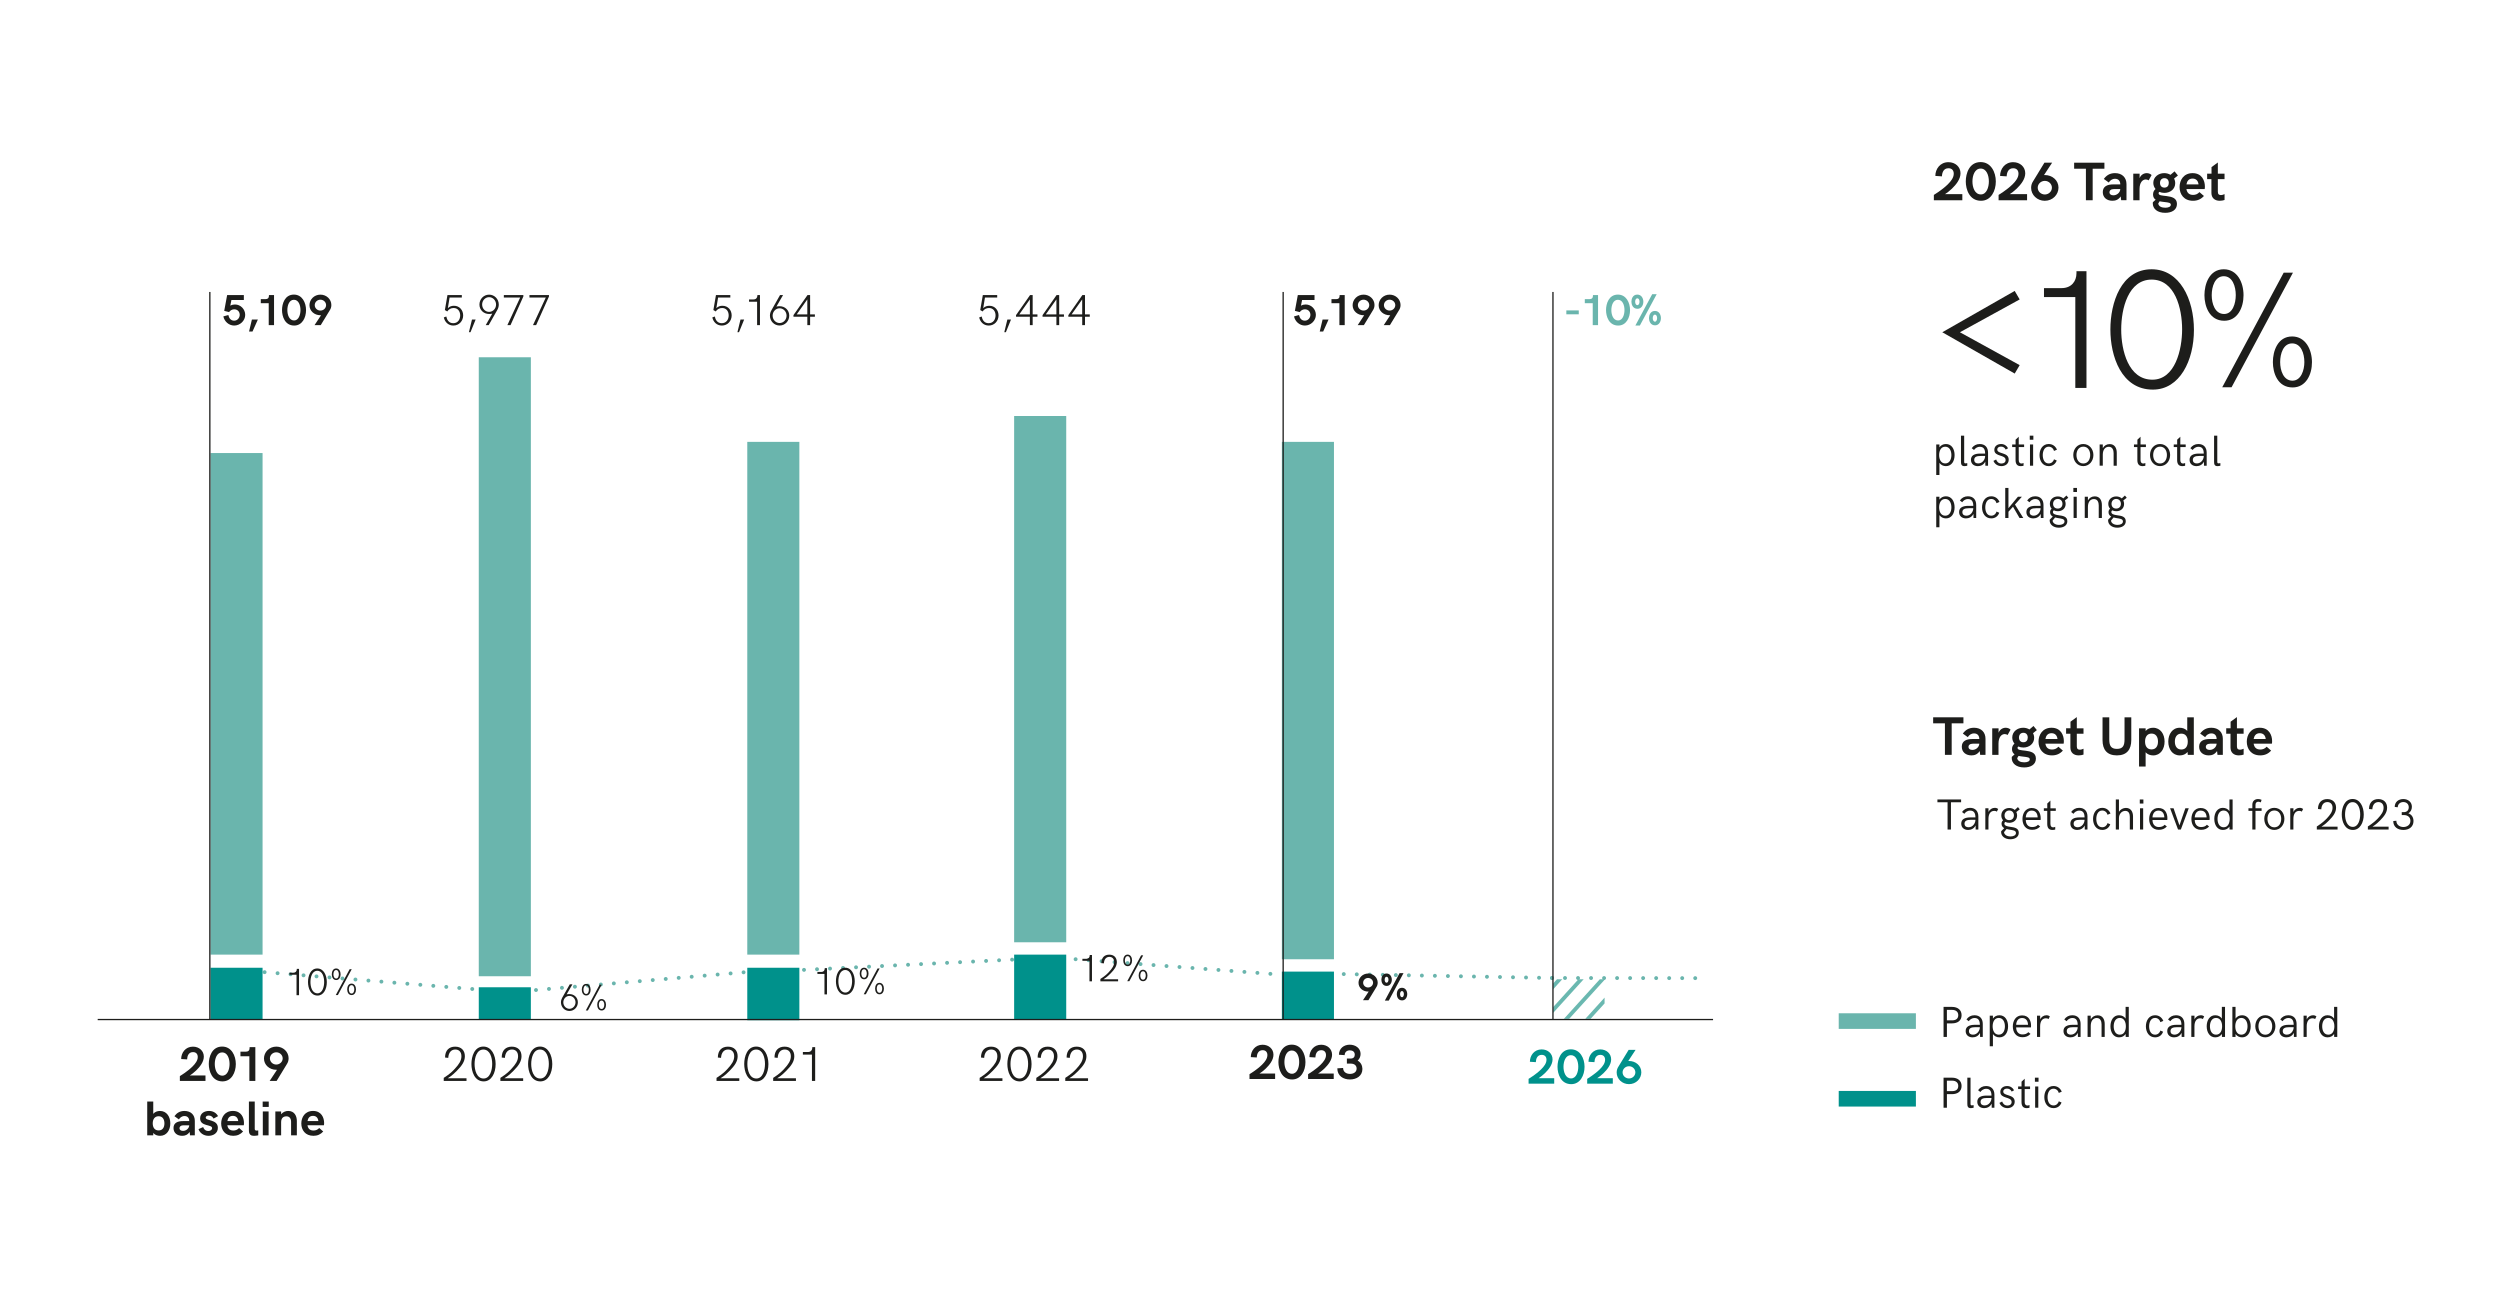 <?xml version="1.0" encoding="utf-8"?>
<!-- Generator: Adobe Illustrator 28.1.0, SVG Export Plug-In . SVG Version: 6.00 Build 0)  -->
<svg version="1.1" id="Livello_1" xmlns="http://www.w3.org/2000/svg" xmlns:xlink="http://www.w3.org/1999/xlink" x="0px" y="0px"
	 viewBox="0 0 1920 1000" enable-background="new 0 0 1920 1000" xml:space="preserve">
<g>
	<defs>
		<rect id="SVGID_1_" x="1192.78" y="752.06" width="39.54" height="30.43"/>
	</defs>
	<clipPath id="SVGID_00000034059060302468478290000010837670034728596643_">
		<use xlink:href="#SVGID_1_"  overflow="visible"/>
	</clipPath>
	
		<path clip-path="url(#SVGID_00000034059060302468478290000010837670034728596643_)" fill="none" stroke="#6AB8B0" stroke-width="3" stroke-miterlimit="10" d="
		M354.02,1755.11L1379.22,624.5 M354.02,1736.98L1379.22,606.38 M354.02,1718.86L1379.22,588.25 M354.02,1700.73L1379.22,570.12
		 M354.02,1682.6L1379.22,552 M354.02,1664.48L1379.22,533.87 M354.02,1646.35L1379.22,515.75 M354.02,1628.23L1379.22,497.62
		 M354.02,1610.1L1379.22,479.49 M354.02,1591.97L1379.22,461.37 M354.02,1573.85L1379.22,443.24 M354.02,1555.72L1379.22,425.12
		 M354.02,1537.6L1379.22,406.99 M354.02,1519.47L1379.22,388.86 M354.02,1501.34L1379.22,370.74 M354.02,1483.22L1379.22,352.61
		 M354.02,1465.09L1379.22,334.49 M354.02,1446.97L1379.22,316.36 M354.02,1428.84L1379.22,298.23 M354.02,1410.71L1379.22,280.11
		 M354.02,1392.59L1379.22,261.98 M354.02,1374.46L1379.22,243.86 M354.02,1356.34L1379.22,225.73 M354.02,1338.21L1379.22,207.6
		 M354.02,1320.08L1379.22,189.48 M354.02,1301.96L1379.22,171.35 M354.02,1283.83L1379.22,153.23 M354.02,1265.71L1379.22,135.1
		 M354.02,1247.58L1379.22,116.97"/>
</g>
<line fill="none" stroke="#6AB5AD" stroke-width="3" stroke-linecap="round" stroke-linejoin="round" stroke-dasharray="0,10" x1="975.65" y1="747.91" x2="807.26" y2="735.27"/>
<line fill="none" stroke="#6AB5AD" stroke-width="3" stroke-linecap="round" stroke-linejoin="round" stroke-dasharray="0,10" x1="607.49" y1="745.34" x2="798.86" y2="735.94"/>
<line fill="none" stroke="#6AB5AD" stroke-width="3" stroke-linecap="round" stroke-linejoin="round" stroke-dasharray="0,10" x1="401.68" y1="761.19" x2="587.46" y2="745.34"/>
<line fill="none" stroke="#6AB5AD" stroke-width="3" stroke-linecap="round" stroke-linejoin="round" stroke-dasharray="0,10" x1="372.65" y1="760.35" x2="195.01" y2="745.96"/>
<line fill="none" stroke="#6AB5AD" stroke-width="3" stroke-linecap="round" stroke-linejoin="round" stroke-dasharray="0,10" x1="1022.01" y1="747.91" x2="1197.65" y2="751.21"/>
<line fill="none" stroke="#6AB5AD" stroke-width="3" stroke-linecap="round" stroke-linejoin="round" stroke-dasharray="0,10" x1="1191.93" y1="751.1" x2="1302.39" y2="751.21"/>
<g>
	<path fill="#1D1D1B" d="M550.29,827.81c5.09-3.23,6.96-5.31,8.47-6.93c3.09-3.34,5.11-6.17,5.11-9.66c0-3.51-2.02-5.2-4.7-5.2
		c-3.16,0-5.18,2.37-5.42,6.43l-2.44-0.26c0-5.57,3.12-8.36,7.75-8.36c4.7,0,7.46,2.9,7.46,7.35c0,3.95-2.15,7.15-6.21,11.24
		c-3.69,3.73-5.38,4.67-6.93,5.68h14.4v2.04h-17.49V827.81z"/>
	<path fill="#1D1D1B" d="M571.56,817.15c0-5.93,2.37-13.39,9.17-13.39c6.25,0,9.41,6.63,9.41,13.49c0,6.76-3.12,13.26-9.13,13.26
		C573.97,830.51,571.56,823.03,571.56,817.15z M587.51,817.11c0-4.67-1.58-11.06-6.78-11.06c-5.18,0-6.76,6.43-6.76,11.1
		c0,4.63,1.58,11.15,6.93,11.15C585.96,828.3,587.51,821.6,587.51,817.11z"/>
	<path fill="#1D1D1B" d="M593.8,827.81c5.09-3.23,6.96-5.31,8.47-6.93c3.09-3.34,5.11-6.17,5.11-9.66c0-3.51-2.02-5.2-4.7-5.2
		c-3.16,0-5.18,2.37-5.42,6.43l-2.44-0.26c0-5.57,3.12-8.36,7.75-8.36c4.7,0,7.46,2.9,7.46,7.35c0,3.95-2.15,7.15-6.21,11.24
		c-3.69,3.73-5.38,4.67-6.93,5.68h14.4v2.04H593.8V827.81z"/>
	<path fill="#1D1D1B" d="M623.57,809.93h-6.96v-1.98h3.91c2.15,0,3.31-1.47,3.31-3.33v-0.44h2.22v25.96h-2.48V809.93z"/>
</g>
<g>
	<path fill="#1D1D1B" d="M340.79,827.81c5.09-3.23,6.96-5.31,8.47-6.93c3.09-3.34,5.11-6.17,5.11-9.66c0-3.51-2.02-5.2-4.7-5.2
		c-3.16,0-5.18,2.37-5.42,6.43l-2.44-0.26c0-5.57,3.12-8.36,7.75-8.36c4.7,0,7.46,2.9,7.46,7.35c0,3.95-2.15,7.15-6.21,11.24
		c-3.69,3.73-5.38,4.67-6.93,5.68h14.4v2.04h-17.49V827.81z"/>
	<path fill="#1D1D1B" d="M362.06,817.15c0-5.93,2.37-13.39,9.17-13.39c6.25,0,9.41,6.63,9.41,13.49c0,6.76-3.12,13.26-9.13,13.26
		C364.47,830.51,362.06,823.03,362.06,817.15z M378.01,817.11c0-4.67-1.58-11.06-6.78-11.06c-5.18,0-6.76,6.43-6.76,11.1
		c0,4.63,1.58,11.15,6.93,11.15C376.46,828.3,378.01,821.6,378.01,817.11z"/>
	<path fill="#1D1D1B" d="M384.3,827.81c5.09-3.23,6.96-5.31,8.47-6.93c3.09-3.34,5.11-6.17,5.11-9.66c0-3.51-2.02-5.2-4.7-5.2
		c-3.16,0-5.18,2.37-5.42,6.43l-2.44-0.26c0-5.57,3.12-8.36,7.75-8.36c4.7,0,7.46,2.9,7.46,7.35c0,3.95-2.15,7.15-6.21,11.24
		c-3.69,3.73-5.38,4.67-6.93,5.68h14.4v2.04H384.3V827.81z"/>
	<path fill="#1D1D1B" d="M405.57,817.15c0-5.93,2.37-13.39,9.17-13.39c6.25,0,9.41,6.63,9.41,13.49c0,6.76-3.12,13.26-9.13,13.26
		C407.98,830.51,405.57,823.03,405.57,817.15z M421.51,817.11c0-4.67-1.58-11.06-6.78-11.06c-5.18,0-6.76,6.43-6.76,11.1
		c0,4.63,1.58,11.15,6.93,11.15C419.97,828.3,421.51,821.6,421.51,817.11z"/>
</g>
<g>
	<path fill="#1D1D1B" d="M138.14,826.45c0.15-0.11,5.57-3.31,9.59-7.26c2.33-2.3,4.15-4.74,4.15-7.4c0-2.08-1.1-3.77-3.66-3.77
		c-3.38,0-4.41,2.94-4.52,5.6l-4.56-0.29c0-4.83,3.33-9.5,9.04-9.5c4.78,0,8.36,3.25,8.36,7.68c0,4.02-2.98,7.79-5.95,10.66
		c-1.76,1.69-3.54,3.01-4.78,3.77h12v4.21h-19.68V826.45z"/>
	<path fill="#1D1D1B" d="M160.35,817.15c0-5.53,2.41-13.39,10.27-13.39c7.15,0,10.49,6.96,10.49,13.43
		c0,6.45-3.27,13.32-10.23,13.32C162.83,830.51,160.35,822.64,160.35,817.15z M176.3,817.11c0-4.17-1.62-8.87-5.68-8.87
		c-4.06,0-5.68,4.74-5.68,8.91c0,4.15,1.62,8.96,5.82,8.96C174.72,826.12,176.3,821.19,176.3,817.11z"/>
	<path fill="#1D1D1B" d="M191.51,811.22h-6.85v-3.55h4.26c1.76,0,2.77-0.97,2.77-2.77v-0.72h4.41v25.96h-4.59V811.22z"/>
	<path fill="#1D1D1B" d="M212.74,821.6h-0.57c-5.16,0-9.44-3.66-9.44-8.69c0-4.81,3.99-9.11,9.48-9.11c5.24,0,9.44,3.99,9.44,8.96
		c0,1.73-0.5,3.27-1.4,4.59l-7.79,12.79h-5.35L212.74,821.6z M217.1,812.87c0-2.59-2.22-4.7-4.92-4.7c-2.68,0-4.89,2.11-4.89,4.7
		c0,2.59,2.2,4.7,4.89,4.7C214.87,817.57,217.1,815.46,217.1,812.87z"/>
</g>
<g>
	<path fill="#1D1D1B" d="M117.7,870.11v1.84h-4.63v-25.96h4.63v9.44c1.29-1.58,3.2-2.22,5.16-2.22c5.16,0,7.94,4.45,7.94,9.55
		c0,5.09-2.77,9.55-7.86,9.55C121.02,872.31,118.98,871.69,117.7,870.11z M126.28,862.76c0-3.05-1.38-5.49-4.46-5.49
		c-3.09,0-4.52,2.41-4.52,5.49c0,3.09,1.43,5.42,4.52,5.42C124.9,868.18,126.28,865.81,126.28,862.76z"/>
	<path fill="#1D1D1B" d="M133.25,866.31c0-3.99,3.2-5.31,7.31-5.31h4.78c0-2.33-1.25-3.88-3.62-3.88c-2.11,0-3.53,1.25-4.32,2.59
		l-3.44-2.48c1.76-2.41,4.1-4.02,7.72-4.02c5,0,7.94,3.12,7.94,7.61v11.13h-3.69l-0.29-2.63c-1.58,2.3-3.53,2.99-5.71,2.99
		C136.15,872.31,133.25,870.15,133.25,866.31z M145.34,864.23h-4.52c-2.04,0-2.98,1.07-2.98,2.22c0,1.21,0.97,2.08,2.72,2.08
		C143.11,868.53,145.26,866.53,145.34,864.23z"/>
	<path fill="#1D1D1B" d="M152.46,867.17l3.56-1.58c0.5,1.32,1.47,3.01,3.91,3.01c2.08,0,2.98-1.21,2.98-2.19
		c0-3.09-9.22-1.01-9.22-7.5c0-3.88,3.27-5.71,6.82-5.71c3.16,0,5.57,1.51,6.96,3.99l-3.47,1.89c-0.62-1.14-1.65-2.33-3.64-2.33
		c-1.47,0-2.37,0.72-2.37,1.58c0,2.77,9.33,1.12,9.33,7.86c0,4.24-3.69,6.12-7.17,6.12C156.3,872.31,153.36,870,152.46,867.17z"/>
	<path fill="#1D1D1B" d="M169.86,862.83c0-4.78,2.79-9.63,9-9.63c6.43,0,8.51,5.16,8.51,9.26c0,0.75-0.07,1.51-0.17,1.76h-12.6
		c0.39,2.41,1.71,4.02,4.59,4.02c1.65,0,3.12-0.51,4.41-1.95l3.09,2.7c-2,2.22-4.45,3.31-7.53,3.31
		C172.84,872.31,169.86,867.78,169.86,862.83z M182.96,861c-0.29-2.63-1.8-4.02-4.13-4.02c-2.65,0-3.8,1.73-4.22,4.02H182.96z"/>
	<path fill="#1D1D1B" d="M191.16,868.29v-22.3h4.48v21.07c0,0.86,0.57,1.23,1.47,1.23c0.26,0,0.75-0.04,1.23-0.11v3.77
		c-0.94,0.18-2.28,0.37-3.34,0.37C192.89,872.31,191.16,871.52,191.16,868.29z"/>
	<path fill="#1D1D1B" d="M201.73,845.99h4.67v4.13h-4.67V845.99z M201.84,853.59h4.45v18.35h-4.45V853.59z"/>
	<path fill="#1D1D1B" d="M211.46,853.59h4.45v2.13c1.47-1.8,3.62-2.52,5.42-2.52c4.81,0,6.65,3.88,6.65,7.72v11.02h-4.43v-10.45
		c0-2.41-1.21-4.15-3.51-4.15c-2.52,0-4.13,1.36-4.13,4.56v10.05h-4.45V853.59z"/>
	<path fill="#1D1D1B" d="M231.41,862.83c0-4.78,2.79-9.63,9-9.63c6.43,0,8.51,5.16,8.51,9.26c0,0.75-0.07,1.51-0.17,1.76h-12.6
		c0.39,2.41,1.71,4.02,4.59,4.02c1.65,0,3.12-0.51,4.41-1.95l3.09,2.7c-2,2.22-4.45,3.31-7.53,3.31
		C234.38,872.31,231.41,867.78,231.41,862.83z M244.51,861c-0.29-2.63-1.8-4.02-4.13-4.02c-2.65,0-3.8,1.73-4.22,4.02H244.51z"/>
</g>
<g>
	<path fill="#1D1D1B" d="M752.38,827.81c5.09-3.23,6.96-5.31,8.47-6.93c3.09-3.34,5.11-6.17,5.11-9.66c0-3.51-2.02-5.2-4.7-5.2
		c-3.16,0-5.18,2.37-5.42,6.43l-2.44-0.26c0-5.57,3.12-8.36,7.75-8.36c4.7,0,7.46,2.9,7.46,7.35c0,3.95-2.15,7.15-6.21,11.24
		c-3.69,3.73-5.38,4.67-6.93,5.68h14.4v2.04h-17.49V827.81z"/>
	<path fill="#1D1D1B" d="M773.65,817.15c0-5.93,2.37-13.39,9.17-13.39c6.25,0,9.41,6.63,9.41,13.49c0,6.76-3.12,13.26-9.13,13.26
		C776.06,830.51,773.65,823.03,773.65,817.15z M789.59,817.11c0-4.67-1.58-11.06-6.78-11.06c-5.18,0-6.76,6.43-6.76,11.1
		c0,4.63,1.58,11.15,6.93,11.15C788.05,828.3,789.59,821.6,789.59,817.11z"/>
	<path fill="#1D1D1B" d="M795.88,827.81c5.09-3.23,6.96-5.31,8.47-6.93c3.09-3.34,5.11-6.17,5.11-9.66c0-3.51-2.02-5.2-4.7-5.2
		c-3.16,0-5.18,2.37-5.42,6.43l-2.44-0.26c0-5.57,3.12-8.36,7.75-8.36c4.7,0,7.46,2.9,7.46,7.35c0,3.95-2.15,7.15-6.21,11.24
		c-3.69,3.73-5.38,4.67-6.93,5.68h14.4v2.04h-17.49V827.81z"/>
	<path fill="#1D1D1B" d="M818.13,827.81c5.09-3.23,6.96-5.31,8.47-6.93c3.09-3.34,5.11-6.17,5.11-9.66c0-3.51-2.02-5.2-4.7-5.2
		c-3.16,0-5.18,2.37-5.42,6.43l-2.44-0.26c0-5.57,3.12-8.36,7.75-8.36c4.7,0,7.46,2.9,7.46,7.35c0,3.95-2.15,7.15-6.21,11.24
		c-3.69,3.73-5.38,4.67-6.93,5.68h14.4v2.04h-17.49V827.81z"/>
</g>
<g>
	<path fill="#1D1D1B" d="M959.62,824.98c0.15-0.11,5.57-3.31,9.59-7.26c2.33-2.3,4.15-4.74,4.15-7.4c0-2.08-1.1-3.77-3.66-3.77
		c-3.38,0-4.41,2.94-4.52,5.6l-4.56-0.29c0-4.83,3.33-9.5,9.04-9.5c4.78,0,8.36,3.25,8.36,7.68c0,4.02-2.98,7.79-5.95,10.66
		c-1.76,1.69-3.55,3.01-4.78,3.77h12v4.21h-19.68V824.98z"/>
	<path fill="#1D1D1B" d="M981.83,815.68c0-5.53,2.41-13.39,10.27-13.39c7.15,0,10.49,6.96,10.49,13.43
		c0,6.45-3.27,13.32-10.23,13.32C984.31,829.04,981.83,821.18,981.83,815.68z M997.78,815.65c0-4.17-1.62-8.87-5.68-8.87
		c-4.06,0-5.68,4.74-5.68,8.91c0,4.15,1.62,8.96,5.82,8.96C996.2,824.65,997.78,819.73,997.78,815.65z"/>
	<path fill="#1D1D1B" d="M1004.63,824.98c0.15-0.11,5.57-3.31,9.59-7.26c2.33-2.3,4.15-4.74,4.15-7.4c0-2.08-1.1-3.77-3.66-3.77
		c-3.38,0-4.41,2.94-4.52,5.6l-4.56-0.29c0-4.83,3.33-9.5,9.04-9.5c4.78,0,8.36,3.25,8.36,7.68c0,4.02-2.98,7.79-5.95,10.66
		c-1.76,1.69-3.55,3.01-4.78,3.77h12v4.21h-19.68V824.98z"/>
	<path fill="#1D1D1B" d="M1027.06,820.48l4.45-0.28c0,2.9,2.26,4.56,5.27,4.56c2.66,0,5.11-1.32,5.11-4.1c0-2.33-1.69-3.8-4.48-3.8
		h-3v-3.91h3c2.15,0,3.05-1.32,3.05-2.98c0-2.22-1.65-3.31-3.77-3.31c-2.37,0-3.95,1.4-3.99,3.69l-4.39-0.31
		c0-4.89,3.84-7.72,8.3-7.72c4.34,0,8.32,2.65,8.32,7.07c0,2.08-0.86,3.91-2.26,5.16c2.52,1.4,3.58,3.77,3.66,6.36
		c0,5.46-4.56,8.12-9.59,8.12C1031.55,829.04,1027.06,826.23,1027.06,820.48z"/>
</g>
<g>
	<path fill="#1D1D1B" d="M993.81,243l3.84-1.06c0.44,2.11,1.68,4.34,4.49,4.34c2.5,0,4.25-2.24,4.25-4.47
		c0-2.29-1.54-4.25-4.25-4.25c-1.5,0-3.09,0.8-3.92,2.14l-3.74-0.95l2.24-12.13h12.83v3.8H1000l-0.85,4.33
		c1.27-0.67,2.42-0.91,3.59-0.91c4.31,0,7.85,3.61,7.85,8c0,4.38-3.85,8.18-8.46,8.18C997.99,250.02,994.64,246.88,993.81,243z"/>
	<path fill="#1D1D1B" d="M1015.75,245.38h4.59l-4.15,9.26h-2.64L1015.75,245.38z"/>
	<path fill="#1D1D1B" d="M1028.66,232.87h-6.09v-3.15h3.79c1.57,0,2.46-0.87,2.46-2.47v-0.64h3.92v23.07h-4.08V232.87z"/>
	<path fill="#1D1D1B" d="M1047.71,242.1h-0.51c-4.59,0-8.39-3.25-8.39-7.72c0-4.28,3.54-8.1,8.42-8.1c4.65,0,8.39,3.54,8.39,7.97
		c0,1.53-0.44,2.91-1.24,4.08l-6.92,11.36h-4.75L1047.71,242.1z M1051.58,234.34c0-2.3-1.98-4.18-4.38-4.18
		c-2.38,0-4.34,1.88-4.34,4.18c0,2.3,1.96,4.18,4.34,4.18C1049.6,238.52,1051.58,236.65,1051.58,234.34z"/>
	<path fill="#1D1D1B" d="M1067.71,242.1h-0.51c-4.59,0-8.39-3.25-8.39-7.72c0-4.28,3.54-8.1,8.42-8.1c4.65,0,8.39,3.54,8.39,7.97
		c0,1.53-0.44,2.91-1.24,4.08l-6.92,11.36h-4.75L1067.71,242.1z M1071.58,234.34c0-2.3-1.98-4.18-4.38-4.18
		c-2.38,0-4.34,1.88-4.34,4.18c0,2.3,1.96,4.18,4.34,4.18C1069.61,238.52,1071.58,236.65,1071.58,234.34z"/>
</g>
<g>
	<path fill="#6AB5AD" d="M1202.95,238.39h9.54v3h-9.54V238.39z"/>
	<path fill="#6AB5AD" d="M1223.22,232.87h-6.09v-3.15h3.79c1.57,0,2.46-0.87,2.46-2.47v-0.64h3.92v23.07h-4.08V232.87z"/>
	<path fill="#6AB5AD" d="M1233.43,238.15c0-4.91,2.14-11.9,9.13-11.9c6.35,0,9.32,6.19,9.32,11.94c0,5.73-2.91,11.84-9.09,11.84
		C1235.63,250.02,1233.43,243.03,1233.43,238.15z M1247.6,238.12c0-3.71-1.44-7.89-5.04-7.89s-5.04,4.21-5.04,7.92
		c0,3.69,1.44,7.97,5.18,7.97C1246.2,246.12,1247.6,241.74,1247.6,238.12z"/>
	<path fill="#6AB5AD" d="M1252.93,231.7c0-2.11,1-5.45,4.54-5.45c3.22,0,4.62,2.99,4.62,5.49c0,2.48-1.37,5.42-4.52,5.42
		C1253.96,237.15,1252.93,233.8,1252.93,231.7z M1259.15,231.7c0-1.44-0.64-2.61-1.68-2.61c-1.06,0-1.67,1.18-1.67,2.61
		c0,1.44,0.6,2.65,1.7,2.65C1258.52,234.34,1259.15,233.1,1259.15,231.7z M1268.88,225.95h3.45l-12.92,24.07h-3.45L1268.88,225.95z
		 M1266.43,244.34c0-2.14,1.01-5.55,4.56-5.55c3.23,0,4.6,3.02,4.6,5.55c0,2.51-1.37,5.52-4.51,5.52
		C1267.48,249.85,1266.43,246.44,1266.43,244.34z M1272.66,244.3c0-1.47-0.64-2.68-1.67-2.68c-1.04,0-1.68,1.21-1.68,2.71
		c0,1.47,0.6,2.71,1.75,2.71C1272.02,247.05,1272.66,245.77,1272.66,244.3z"/>
</g>
<line fill="none" stroke="#00918B" stroke-width="40" stroke-miterlimit="10" x1="1004.48" y1="746.19" x2="1004.48" y2="783.28"/>
<line fill="none" stroke="#6AB5AD" stroke-width="40" stroke-miterlimit="10" x1="1004.48" y1="339.35" x2="1004.48" y2="736.71"/>
<g>
	<path fill="#1D1D1B" d="M752.02,243.78l1.91-0.72c0.46,2.32,1.76,5.16,5.34,5.16c3.69,0,5.32-3.09,5.32-5.99s-1.63-5.68-5.04-5.68
		c-2.04,0-3.85,0.98-4.88,2.65l-1.84-1.08l1.98-11.49h11.04v1.88h-9.4l-1.34,8.21c1.37-1.53,3.28-1.89,4.72-1.89
		c4.34,0,7.05,3.45,7.05,7.41c0,4.21-3.07,7.79-7.53,7.79C755.43,250.02,752.78,247.29,752.02,243.78z"/>
	<path fill="#1D1D1B" d="M773.66,245.38h2.81l-3.95,9.73h-1.22L773.66,245.38z"/>
	<path fill="#1D1D1B" d="M790.95,243.27H780.3v-1.24l10.78-15.41h2.01v14.84h3.67v1.81h-3.67v6.42h-2.14V243.27z M790.95,241.46
		v-11.53l-8.16,11.53H790.95z"/>
	<path fill="#1D1D1B" d="M811.32,243.27h-10.65v-1.24l10.78-15.41h2.01v14.84h3.67v1.81h-3.67v6.42h-2.14V243.27z M811.32,241.46
		v-11.53l-8.16,11.53H811.32z"/>
	<path fill="#1D1D1B" d="M831.13,243.27h-10.64v-1.24l10.78-15.41h2.01v14.84h3.67v1.81h-3.67v6.42h-2.14V243.27z M831.13,241.46
		v-11.53l-8.16,11.53H831.13z"/>
</g>
<line fill="none" stroke="#00918B" stroke-width="40" stroke-miterlimit="10" x1="798.86" y1="733.15" x2="798.86" y2="783.28"/>
<line fill="none" stroke="#6AB5AD" stroke-width="40" stroke-miterlimit="10" x1="798.86" y1="319.49" x2="798.86" y2="723.67"/>
<g>
	<path fill="#1D1D1B" d="M547.06,243.78l1.91-0.72c0.46,2.32,1.76,5.16,5.34,5.16c3.69,0,5.32-3.09,5.32-5.99s-1.63-5.68-5.04-5.68
		c-2.04,0-3.85,0.98-4.88,2.65l-1.84-1.08l1.98-11.49h11.04v1.88h-9.4l-1.34,8.21c1.37-1.53,3.28-1.89,4.72-1.89
		c4.34,0,7.05,3.45,7.05,7.41c0,4.21-3.07,7.79-7.53,7.79C550.48,250.02,547.83,247.29,547.06,243.78z"/>
	<path fill="#1D1D1B" d="M568.71,245.38h2.81l-3.95,9.73h-1.22L568.71,245.38z"/>
	<path fill="#1D1D1B" d="M581.44,231.73h-6.19v-1.76h3.48c1.91,0,2.94-1.31,2.94-2.96v-0.39h1.98v23.07h-2.2V231.73z"/>
	<path fill="#1D1D1B" d="M591.31,242.44c0-1.52,0.41-2.84,1.06-3.98l6.69-11.84h2.33l-5.11,8.83c0.77-0.18,1.6-0.28,2.45-0.28
		c4.15,0,7.41,3.05,7.41,7.23c0,4.03-3.07,7.61-7.41,7.61C594.6,250.02,591.31,246.62,591.31,242.44z M604.08,242.44
		c0-3.12-2.37-5.67-5.34-5.67c-2.99,0-5.36,2.55-5.36,5.67c0,3.07,2.37,5.65,5.36,5.65C601.71,248.09,604.08,245.51,604.08,242.44z"
		/>
	<path fill="#1D1D1B" d="M620.02,243.27h-10.64v-1.24l10.78-15.41h2.01v14.84h3.67v1.81h-3.67v6.42h-2.14V243.27z M620.02,241.46
		v-11.53l-8.16,11.53H620.02z"/>
</g>
<line fill="none" stroke="#00918B" stroke-width="40" stroke-miterlimit="10" x1="593.91" y1="743.23" x2="593.91" y2="783.53"/>
<line fill="none" stroke="#6AB5AD" stroke-width="40" stroke-miterlimit="10" x1="593.91" y1="339.35" x2="593.91" y2="733.15"/>
<g>
	<path fill="#1D1D1B" d="M340.85,243.78l1.91-0.72c0.46,2.32,1.76,5.16,5.34,5.16c3.69,0,5.32-3.09,5.32-5.99s-1.63-5.68-5.04-5.68
		c-2.04,0-3.85,0.98-4.88,2.65l-1.84-1.08l1.98-11.49h11.04v1.88h-9.4l-1.34,8.21c1.37-1.53,3.28-1.89,4.72-1.89
		c4.34,0,7.05,3.45,7.05,7.41c0,4.21-3.07,7.79-7.53,7.79C344.26,250.02,341.62,247.29,340.85,243.78z"/>
	<path fill="#1D1D1B" d="M362.49,245.38h2.81l-3.95,9.73h-1.22L362.49,245.38z"/>
	<path fill="#1D1D1B" d="M378.07,240.86c-0.73,0.18-1.62,0.28-2.45,0.28c-4.15,0-7.41-3.09-7.41-7.23c0-4.03,3.07-7.62,7.45-7.62
		c4.11,0,7.4,3.41,7.4,7.59c0,1.5-0.41,2.84-1.04,3.98l-6.71,11.84h-2.27L378.07,240.86z M380.98,233.87c0-3.07-2.37-5.65-5.36-5.65
		c-2.97,0-5.34,2.58-5.34,5.65c0,3.12,2.37,5.65,5.34,5.65C378.61,239.52,380.98,236.99,380.98,233.87z"/>
	<path fill="#1D1D1B" d="M399.49,228.5h-12.54v-1.88h15v1.06l-9.86,22.01h-2.42L399.49,228.5z"/>
	<path fill="#1D1D1B" d="M419.16,228.5h-12.54v-1.88h15v1.06l-9.86,22.01h-2.42L419.16,228.5z"/>
</g>
<line fill="none" stroke="#00918B" stroke-width="40" stroke-miterlimit="10" x1="387.7" y1="758.22" x2="387.7" y2="783.28"/>
<line fill="none" stroke="#6AB5AD" stroke-width="40" stroke-miterlimit="10" x1="387.7" y1="274.38" x2="387.7" y2="749.75"/>
<g>
	<path fill="#1D1D1B" d="M171.53,243l3.84-1.06c0.44,2.11,1.68,4.34,4.49,4.34c2.5,0,4.25-2.24,4.25-4.47
		c0-2.29-1.54-4.25-4.25-4.25c-1.5,0-3.09,0.8-3.92,2.14l-3.74-0.95l2.24-12.13h12.83v3.8h-9.55l-0.85,4.33
		c1.27-0.67,2.42-0.91,3.59-0.91c4.31,0,7.85,3.61,7.85,8c0,4.38-3.85,8.18-8.46,8.18C175.71,250.02,172.36,246.88,171.53,243z"/>
	<path fill="#1D1D1B" d="M193.47,245.38h4.59l-4.15,9.26h-2.65L193.47,245.38z"/>
	<path fill="#1D1D1B" d="M206.38,232.87h-6.09v-3.15h3.79c1.57,0,2.46-0.87,2.46-2.47v-0.64h3.92v23.07h-4.08V232.87z"/>
	<path fill="#1D1D1B" d="M216.59,238.15c0-4.91,2.14-11.9,9.13-11.9c6.35,0,9.32,6.19,9.32,11.94c0,5.73-2.91,11.84-9.09,11.84
		C218.8,250.02,216.59,243.03,216.59,238.15z M230.77,238.12c0-3.71-1.44-7.89-5.04-7.89s-5.04,4.21-5.04,7.92
		c0,3.69,1.44,7.97,5.18,7.97C229.36,246.12,230.77,241.74,230.77,238.12z"/>
	<path fill="#1D1D1B" d="M246.57,242.1h-0.51c-4.59,0-8.39-3.25-8.39-7.72c0-4.28,3.54-8.1,8.42-8.1c4.65,0,8.39,3.54,8.39,7.97
		c0,1.53-0.44,2.91-1.24,4.08l-6.92,11.36h-4.75L246.57,242.1z M250.44,234.34c0-2.3-1.98-4.18-4.38-4.18
		c-2.38,0-4.34,1.88-4.34,4.18c0,2.3,1.96,4.18,4.34,4.18C248.46,238.52,250.44,236.65,250.44,234.34z"/>
</g>
<line fill="none" stroke="#00918B" stroke-width="40" stroke-miterlimit="10" x1="181.65" y1="743.23" x2="181.65" y2="783.28"/>
<line fill="none" stroke="#6AB5AD" stroke-width="40" stroke-miterlimit="10" x1="181.65" y1="347.94" x2="181.65" y2="733.15"/>
<g>
	<path fill="#1D1D1B" d="M836.7,737.92h-5.42v-1.54h3.05c1.67,0,2.57-1.14,2.57-2.59v-0.34h1.73v20.2h-1.93V737.92z"/>
	<path fill="#1D1D1B" d="M845.1,751.84c3.96-2.52,5.42-4.13,6.59-5.39c2.4-2.6,3.97-4.8,3.97-7.52c0-2.73-1.57-4.05-3.66-4.05
		c-2.46,0-4.03,1.84-4.22,5l-1.9-0.2c0-4.33,2.43-6.5,6.03-6.5c3.66,0,5.8,2.26,5.8,5.72c0,3.07-1.67,5.56-4.83,8.75
		c-2.87,2.9-4.19,3.63-5.39,4.42h11.21v1.59H845.1V751.84z"/>
	<path fill="#1D1D1B" d="M862.66,737.61c0-1.9,0.83-4.49,3.35-4.49c2.34,0,3.42,2.29,3.42,4.49c0,2.16-1.04,4.42-3.33,4.42
		C863.48,742.03,862.66,739.45,862.66,737.61z M868.07,737.58c0-1.47-0.56-3.26-2.07-3.26c-1.53,0-2.09,1.79-2.09,3.29
		c0,1.46,0.56,3.25,2.14,3.25C867.54,740.86,868.07,739.01,868.07,737.58z M876.37,733.71h1.6l-10.62,19.83h-1.62L876.37,733.71z
		 M874.49,749.18c0-1.87,0.82-4.43,3.33-4.43c2.32,0,3.43,2.26,3.43,4.46c0,2.16-1.06,4.36-3.35,4.36
		C875.31,753.57,874.49,751.05,874.49,749.18z M879.94,749.18c0-1.47-0.56-3.23-2.12-3.23c-1.52,0-2.07,1.76-2.07,3.23
		c0,1.43,0.56,3.22,2.13,3.22C879.38,752.39,879.94,750.55,879.94,749.18z"/>
</g>
<g>
	<path fill="#1D1D1B" d="M633.19,747.99h-5.42v-1.54h3.05c1.67,0,2.57-1.14,2.57-2.59v-0.34h1.73v20.2h-1.93V747.99z"/>
	<path fill="#1D1D1B" d="M642,753.61c0-4.62,1.84-10.42,7.13-10.42c4.86,0,7.32,5.16,7.32,10.49c0,5.26-2.43,10.32-7.11,10.32
		C643.87,764.01,642,758.19,642,753.61z M654.41,753.58c0-3.63-1.23-8.61-5.28-8.61c-4.03,0-5.26,5-5.26,8.64
		c0,3.6,1.23,8.68,5.39,8.68C653.21,762.29,654.41,757.07,654.41,753.58z"/>
	<path fill="#1D1D1B" d="M660.26,747.68c0-1.9,0.83-4.49,3.35-4.49c2.34,0,3.42,2.29,3.42,4.49c0,2.16-1.04,4.42-3.33,4.42
		C661.08,752.1,660.26,749.52,660.26,747.68z M665.67,747.65c0-1.47-0.56-3.26-2.07-3.26c-1.53,0-2.09,1.79-2.09,3.29
		c0,1.46,0.56,3.25,2.14,3.25C665.15,750.93,665.67,749.08,665.67,747.65z M673.97,743.78h1.6l-10.62,19.83h-1.62L673.97,743.78z
		 M672.09,759.25c0-1.87,0.82-4.43,3.33-4.43c2.32,0,3.43,2.26,3.43,4.46c0,2.16-1.06,4.36-3.35,4.36
		C672.91,763.64,672.09,761.12,672.09,759.25z M677.54,759.25c0-1.47-0.56-3.23-2.12-3.23c-1.52,0-2.07,1.76-2.07,3.23
		c0,1.43,0.56,3.22,2.13,3.22C676.98,762.46,677.54,760.62,677.54,759.25z"/>
</g>
<g>
	<path fill="#1D1D1B" d="M430.81,769.81c0-1.33,0.36-2.49,0.93-3.49l5.86-10.37h2.04l-4.47,7.73c0.67-0.16,1.4-0.24,2.14-0.24
		c3.63,0,6.49,2.67,6.49,6.33c0,3.53-2.69,6.66-6.49,6.66C433.68,776.45,430.81,773.47,430.81,769.81z M441.99,769.81
		c0-2.73-2.07-4.96-4.67-4.96c-2.62,0-4.69,2.23-4.69,4.96c0,2.69,2.07,4.95,4.69,4.95C439.92,774.76,441.99,772.5,441.99,769.81z"
		/>
	<path fill="#1D1D1B" d="M446.82,760.12c0-1.9,0.83-4.49,3.35-4.49c2.34,0,3.42,2.29,3.42,4.49c0,2.16-1.04,4.42-3.33,4.42
		C447.65,764.54,446.82,761.96,446.82,760.12z M452.24,760.09c0-1.47-0.56-3.26-2.07-3.26c-1.53,0-2.09,1.79-2.09,3.29
		c0,1.46,0.56,3.25,2.14,3.25C451.71,763.36,452.24,761.52,452.24,760.09z M460.53,756.21h1.6l-10.62,19.83h-1.62L460.53,756.21z
		 M458.66,771.68c0-1.87,0.82-4.43,3.33-4.43c2.32,0,3.43,2.26,3.43,4.46c0,2.16-1.06,4.36-3.35,4.36
		C459.47,776.07,458.66,773.56,458.66,771.68z M464.1,771.68c0-1.47-0.56-3.23-2.12-3.23c-1.52,0-2.07,1.76-2.07,3.23
		c0,1.43,0.56,3.22,2.13,3.22C463.54,774.9,464.1,773.06,464.1,771.68z"/>
</g>
<g>
	<path fill="#1D1D1B" d="M1492.65,773.29h6.47c4.47,0,7.38,2.4,7.38,6.37c0,4.07-2.91,6.29-7.38,6.29h-3.89v10.42h-2.58V773.29z
		 M1499.11,783.64c3.09,0,4.83-1.32,4.83-3.98c0-2.56-1.75-4.07-4.83-4.07h-3.89v8.05H1499.11z"/>
	<path fill="#1D1D1B" d="M1509.63,791.82c0-3.27,2.55-4.78,7.18-4.78h3.72c0-3.07-1.04-5.21-4-5.21c-2.33,0-3.74,1.34-4.52,2.47
		l-1.78-1.39c1.47-2.02,3.46-3.2,6.16-3.2c4.15,0,6.38,2.68,6.38,6.64v10.01h-2.07l-0.05-3.15c-1.19,2.45-3.41,3.48-5.73,3.48
		C1511.85,796.68,1509.63,794.89,1509.63,791.82z M1520.54,788.88h-3.49c-3.23,0-4.9,0.83-4.9,3c0,1.94,1.36,2.74,3.05,2.74
		C1518.54,794.63,1520.54,791.51,1520.54,788.88z"/>
	<path fill="#1D1D1B" d="M1528.12,780.05h2.45v2.22c1.06-1.57,2.79-2.56,4.98-2.56c4.38,0,6.66,3.82,6.66,8.49
		c0,4.62-2.27,8.49-6.64,8.49c-2.11,0-3.89-0.91-5-2.55v9.37h-2.45V780.05z M1539.77,788.2c0-3.3-1.45-6.43-4.72-6.43
		c-3.31,0-4.7,3.13-4.7,6.43c0,3.33,1.39,6.43,4.7,6.43C1538.31,794.63,1539.77,791.53,1539.77,788.2z"/>
	<path fill="#1D1D1B" d="M1545.84,788.29c0-4.38,2.35-8.47,7.09-8.47c5.29,0,6.92,4.2,6.92,7.95c0,0.42-0.05,0.96-0.08,1.26h-11.36
		c-0.02,2.91,1.58,5.42,4.77,5.42c1.88,0,3.31-0.39,4.59-1.75l1.67,1.34c-1.76,1.8-3.62,2.55-6.24,2.55
		C1548.23,796.59,1545.84,792.73,1545.84,788.29z M1557.52,787.04c-0.07-2.61-1.24-5.21-4.59-5.21c-2.99,0-4.39,2.43-4.52,5.21
		H1557.52z"/>
	<path fill="#1D1D1B" d="M1564.42,780.05h2.43v2.89c0.85-1.99,2.76-3.23,4.82-3.23c1.13,0,2.02,0.38,2.63,0.85l-1.03,2.11
		c-0.54-0.46-1.22-0.62-1.99-0.62c-2.78,0-4.46,2.24-4.46,6.17v8.15h-2.4V780.05z"/>
	<path fill="#1D1D1B" d="M1584.76,791.82c0-3.27,2.55-4.78,7.18-4.78h3.72c0-3.07-1.04-5.21-4-5.21c-2.33,0-3.74,1.34-4.52,2.47
		l-1.78-1.39c1.47-2.02,3.46-3.2,6.16-3.2c4.15,0,6.38,2.68,6.38,6.64v10.01h-2.07l-0.05-3.15c-1.19,2.45-3.41,3.48-5.73,3.48
		C1586.98,796.68,1584.76,794.89,1584.76,791.82z M1595.67,788.88h-3.49c-3.23,0-4.9,0.83-4.9,3c0,1.94,1.36,2.74,3.05,2.74
		C1593.67,794.63,1595.67,791.51,1595.67,788.88z"/>
	<path fill="#1D1D1B" d="M1603.25,780.05h2.43v2.84c1.08-1.91,2.89-3.13,5.26-3.13c3.89,0,5.47,3.1,5.47,6.69v9.91H1614v-9.67
		c0-2.25-0.83-4.87-3.71-4.87c-2.56,0-4.6,2.01-4.6,6.06v8.47h-2.43V780.05z"/>
	<path fill="#1D1D1B" d="M1634.9,773.29v23.07h-2.37l-0.05-2.27c-1.08,1.55-2.64,2.6-5.11,2.6c-4.18,0-6.55-3.84-6.55-8.49
		c0-4.67,2.37-8.49,6.53-8.49c2.38,0,4.03,1,5.11,2.56v-8.98H1634.9z M1632.66,788.2c0-3.3-1.34-6.43-4.67-6.43
		c-3.27,0-4.67,3.13-4.67,6.43c0,3.33,1.4,6.43,4.67,6.43C1631.32,794.63,1632.66,791.54,1632.66,788.2z"/>
	<path fill="#1D1D1B" d="M1648.04,788.23c0-4.38,2.35-8.52,7.05-8.52c2.96,0,5.21,1.65,6.35,4.34l-2.3,0.98
		c-0.49-1.98-2.09-3.27-4.05-3.27c-3.38,0-4.56,3.53-4.56,6.47c0,2.99,1.14,6.4,4.56,6.4c1.98,0,3.56-1.26,4.05-3.18l2.12,0.91
		c-0.96,2.71-3.18,4.33-6.14,4.33C1650.42,796.68,1648.04,792.65,1648.04,788.23z"/>
	<path fill="#1D1D1B" d="M1664.44,791.82c0-3.27,2.55-4.78,7.18-4.78h3.72c0-3.07-1.04-5.21-4-5.21c-2.33,0-3.74,1.34-4.52,2.47
		l-1.78-1.39c1.47-2.02,3.46-3.2,6.16-3.2c4.15,0,6.38,2.68,6.38,6.64v10.01h-2.07l-0.05-3.15c-1.19,2.45-3.41,3.48-5.73,3.48
		C1666.66,796.68,1664.44,794.89,1664.44,791.82z M1675.34,788.88h-3.49c-3.23,0-4.9,0.83-4.9,3c0,1.94,1.36,2.74,3.05,2.74
		C1673.35,794.63,1675.34,791.51,1675.34,788.88z"/>
	<path fill="#1D1D1B" d="M1682.93,780.05h2.43v2.89c0.85-1.99,2.76-3.23,4.82-3.23c1.13,0,2.02,0.38,2.63,0.85l-1.03,2.11
		c-0.54-0.46-1.22-0.62-1.99-0.62c-2.78,0-4.46,2.24-4.46,6.17v8.15h-2.4V780.05z"/>
	<path fill="#1D1D1B" d="M1708.82,773.29v23.07h-2.37l-0.05-2.27c-1.08,1.55-2.64,2.6-5.11,2.6c-4.18,0-6.55-3.84-6.55-8.49
		c0-4.67,2.37-8.49,6.53-8.49c2.38,0,4.03,1,5.11,2.56v-8.98H1708.82z M1706.58,788.2c0-3.3-1.34-6.43-4.67-6.43
		c-3.27,0-4.67,3.13-4.67,6.43c0,3.33,1.4,6.43,4.67,6.43C1705.24,794.63,1706.58,791.54,1706.58,788.2z"/>
	<path fill="#1D1D1B" d="M1716.89,794.14v2.22h-2.43v-23.07h2.43v8.98c1.06-1.52,2.68-2.56,5.06-2.56c4.26,0,6.58,3.84,6.58,8.49
		c0,4.65-2.32,8.49-6.56,8.49C1719.6,796.68,1717.95,795.67,1716.89,794.14z M1726.1,788.2c0-3.3-1.49-6.43-4.77-6.43
		c-3.27,0-4.65,3.13-4.65,6.43c0,3.33,1.39,6.43,4.65,6.43C1724.61,794.63,1726.1,791.53,1726.1,788.2z"/>
	<path fill="#1D1D1B" d="M1732.05,788.16c0-4.64,3.09-8.46,7.69-8.46c4.59,0,7.77,3.82,7.77,8.46c0,4.65-3.18,8.52-7.77,8.52
		C1735.13,796.68,1732.05,792.82,1732.05,788.16z M1745.04,788.16c0-3.27-1.63-6.43-5.26-6.43c-3.62,0-5.29,3.17-5.29,6.43
		c0,3.3,1.67,6.5,5.26,6.5C1743.41,794.66,1745.04,791.4,1745.04,788.16z"/>
	<path fill="#1D1D1B" d="M1750.64,791.82c0-3.27,2.55-4.78,7.18-4.78h3.72c0-3.07-1.04-5.21-4-5.21c-2.33,0-3.74,1.34-4.52,2.47
		l-1.78-1.39c1.47-2.02,3.46-3.2,6.16-3.2c4.15,0,6.38,2.68,6.38,6.64v10.01h-2.07l-0.05-3.15c-1.19,2.45-3.41,3.48-5.73,3.48
		C1752.86,796.68,1750.64,794.89,1750.64,791.82z M1761.55,788.88h-3.49c-3.23,0-4.9,0.83-4.9,3c0,1.94,1.36,2.74,3.05,2.74
		C1759.56,794.63,1761.55,791.51,1761.55,788.88z"/>
	<path fill="#1D1D1B" d="M1769.14,780.05h2.43v2.89c0.85-1.99,2.76-3.23,4.82-3.23c1.13,0,2.02,0.38,2.63,0.85l-1.03,2.11
		c-0.54-0.46-1.22-0.62-1.99-0.62c-2.78,0-4.46,2.24-4.46,6.17v8.15h-2.4V780.05z"/>
	<path fill="#1D1D1B" d="M1795.02,773.29v23.07h-2.37l-0.05-2.27c-1.08,1.55-2.64,2.6-5.11,2.6c-4.18,0-6.55-3.84-6.55-8.49
		c0-4.67,2.37-8.49,6.53-8.49c2.38,0,4.03,1,5.11,2.56v-8.98H1795.02z M1792.79,788.2c0-3.3-1.34-6.43-4.67-6.43
		c-3.27,0-4.67,3.13-4.67,6.43c0,3.33,1.4,6.43,4.67,6.43C1791.45,794.63,1792.79,791.54,1792.79,788.2z"/>
</g>
<g>
	<path fill="#1D1D1B" d="M1492.65,827.65h6.47c4.47,0,7.38,2.4,7.38,6.37c0,4.07-2.91,6.29-7.38,6.29h-3.89v10.42h-2.58V827.65z
		 M1499.11,838c3.09,0,4.83-1.32,4.83-3.98c0-2.56-1.75-4.07-4.83-4.07h-3.89V838H1499.11z"/>
	<path fill="#1D1D1B" d="M1515.75,848.76v1.96c-0.52,0.16-1.37,0.33-2.2,0.33c-2.46,0-2.64-1.67-2.64-3.62v-19.77h2.46v20.34
		c0,0.05,0.07,0.93,0.8,0.93C1514.74,848.92,1515.39,848.82,1515.75,848.76z"/>
	<path fill="#1D1D1B" d="M1518.56,846.18c0-3.27,2.55-4.78,7.18-4.78h3.72c0-3.07-1.04-5.21-4-5.21c-2.33,0-3.74,1.34-4.52,2.47
		l-1.78-1.39c1.47-2.02,3.46-3.2,6.16-3.2c4.15,0,6.38,2.68,6.38,6.64v10.01h-2.07l-0.05-3.15c-1.19,2.45-3.41,3.48-5.73,3.48
		C1520.78,851.04,1518.56,849.25,1518.56,846.18z M1529.47,843.24h-3.49c-3.23,0-4.9,0.83-4.9,3c0,1.94,1.36,2.74,3.05,2.74
		C1527.47,848.99,1529.47,845.87,1529.47,843.24z"/>
	<path fill="#1D1D1B" d="M1535.59,847.01l2.06-1.06c0.57,1.73,1.88,3.1,4.07,3.1c1.84,0,3.2-0.93,3.2-2.69
		c0-4.39-8.67-2.24-8.67-7.77c0-2.94,2.4-4.52,5.18-4.52c2.51,0,4.36,1.31,5.36,3.25l-1.8,1.03c-0.7-1.42-1.89-2.3-3.64-2.3
		c-1.76,0-2.86,0.91-2.86,2.25c0,3.75,8.8,1.78,8.8,7.77c0,3.36-2.78,4.98-5.6,4.98C1538.61,851.04,1536.34,849.17,1535.59,847.01z"
		/>
	<path fill="#1D1D1B" d="M1552.52,846.39v-9.99h-2.61v-1.99h2.63v-3.67l2.42-2.29v5.96h4.13v1.99h-4.13v10.01
		c0,1.8,0.88,2.63,2.07,2.63c0.54,0,1.13-0.16,1.63-0.41v2.09c-0.36,0.15-1.19,0.33-2.19,0.33
		C1553.58,851.04,1552.52,849.18,1552.52,846.39z"/>
	<path fill="#1D1D1B" d="M1562.81,827.65h2.78v3.13h-2.78V827.65z M1562.99,834.41h2.42v16.31h-2.42V834.41z"/>
	<path fill="#1D1D1B" d="M1570.03,842.58c0-4.38,2.35-8.52,7.05-8.52c2.96,0,5.21,1.65,6.35,4.34l-2.3,0.98
		c-0.49-1.98-2.09-3.27-4.05-3.27c-3.38,0-4.56,3.53-4.56,6.47c0,2.99,1.14,6.4,4.56,6.4c1.98,0,3.56-1.26,4.05-3.18l2.12,0.91
		c-0.96,2.71-3.18,4.33-6.14,4.33C1572.41,851.04,1570.03,847.01,1570.03,842.58z"/>
</g>
<line fill="none" stroke="#6AB5AD" stroke-width="12" x1="1471.41" y1="784.19" x2="1412.14" y2="784.19"/>
<line fill="none" stroke="#00918B" stroke-width="12" stroke-miterlimit="10" x1="1471.41" y1="843.84" x2="1412.14" y2="843.84"/>
<g>
	<path fill="#1D1D1B" d="M1485.21,149.69c0.16-0.12,6.19-3.68,10.66-8.06c2.59-2.55,4.61-5.27,4.61-8.23c0-2.31-1.22-4.19-4.06-4.19
		c-3.76,0-4.9,3.27-5.02,6.23l-5.06-0.33c0-5.37,3.7-10.56,10.04-10.56c5.31,0,9.29,3.61,9.29,8.53c0,4.47-3.31,8.66-6.62,11.84
		c-1.96,1.88-3.94,3.35-5.31,4.19h13.33v4.68h-21.87V149.69z"/>
	<path fill="#1D1D1B" d="M1509.72,139.36c0-6.15,2.67-14.88,11.41-14.88c7.94,0,11.66,7.74,11.66,14.92c0,7.17-3.63,14.8-11.37,14.8
		C1512.48,154.2,1509.72,145.46,1509.72,139.36z M1527.45,139.32c0-4.63-1.8-9.86-6.31-9.86c-4.51,0-6.31,5.27-6.31,9.9
		c0,4.61,1.8,9.96,6.47,9.96C1525.69,149.32,1527.45,143.85,1527.45,139.32z"/>
	<path fill="#1D1D1B" d="M1534.93,149.69c0.16-0.12,6.19-3.68,10.66-8.06c2.59-2.55,4.61-5.27,4.61-8.23c0-2.31-1.22-4.19-4.06-4.19
		c-3.76,0-4.9,3.27-5.02,6.23l-5.06-0.33c0-5.37,3.7-10.56,10.04-10.56c5.31,0,9.29,3.61,9.29,8.53c0,4.47-3.31,8.66-6.62,11.84
		c-1.96,1.88-3.94,3.35-5.31,4.19h13.33v4.68h-21.87V149.69z"/>
	<path fill="#1D1D1B" d="M1559.9,144.26c0-1.92,0.55-3.63,1.55-5.1l8.66-14.21h5.92l-6.23,9.49h0.63c5.74,0,10.49,4.04,10.49,9.66
		c0,5.35-4.43,10.11-10.54,10.11C1564.58,154.2,1559.9,149.77,1559.9,144.26z M1575.87,144.14c0-2.88-2.47-5.23-5.43-5.23
		c-3,0-5.47,2.35-5.47,5.23c0,2.88,2.47,5.23,5.47,5.23C1573.4,149.36,1575.87,147.01,1575.87,144.14z"/>
	<path fill="#1D1D1B" d="M1601.98,129.58h-9.04v-4.63h23.25v4.63h-9.02v24.21h-5.19V129.58z"/>
	<path fill="#1D1D1B" d="M1614.94,147.52c0-4.43,3.55-5.9,8.13-5.9h5.31c0-2.59-1.39-4.31-4.02-4.31c-2.35,0-3.92,1.39-4.8,2.88
		l-3.82-2.76c1.96-2.67,4.55-4.47,8.58-4.47c5.55,0,8.82,3.47,8.82,8.45v12.37h-4.1l-0.33-2.92c-1.76,2.55-3.92,3.33-6.35,3.33
		C1618.17,154.2,1614.94,151.79,1614.94,147.52z M1628.38,145.22h-5.02c-2.27,0-3.31,1.18-3.31,2.47c0,1.35,1.08,2.31,3.02,2.31
		C1625.91,150,1628.3,147.77,1628.38,145.22z"/>
	<path fill="#1D1D1B" d="M1638.36,133.4h4.86v3.43c0.88-2.47,3.18-3.86,5.47-3.86c1.35,0,2.76,0.47,3.74,1.47l-2.27,4.08
		c-0.67-0.45-1.43-0.69-2.23-0.69c-2.33,0-4.76,2.16-4.76,7.35v8.62h-4.82V133.4z"/>
	<path fill="#1D1D1B" d="M1671.9,156.63c0,4.61-3.96,6.82-9.02,6.82c-6.02,0-9.54-3.08-9.54-7.27c0-0.47,0.04-0.67,0.08-0.88
		l2.12-1.92c-1.2-0.82-2-2.06-2-4.02c0-1.82,0.69-3.14,1.9-4.21c-1.06-1.29-1.7-2.9-1.7-4.7c0-4.43,3.86-7.49,8.37-7.49
		c1.78,0,3.45,0.47,4.82,1.31l3.12-2.67l2.59,3.16l-2.96,2.39c0.57,1.02,0.88,2.23,0.88,3.55c0,4.55-3.82,7.45-8.29,7.45
		c-1.41,0-2.71-0.29-3.88-0.8c-0.41,0.27-0.59,0.61-0.59,1.08c0,1.67,2.51,1.71,6.15,2.16
		C1667.81,151.12,1671.9,151.96,1671.9,156.63z M1667.18,157.22c0-1.51-1.76-1.72-4.98-2.08c-1.14-0.14-2.43-0.27-3.63-0.55
		l-1.04,1.71c0.29,2.16,2.47,3.23,5.39,3.23C1665.5,159.53,1667.18,158.69,1667.18,157.22z M1658.89,140.5
		c0,2.08,1.18,3.59,3.39,3.59c2.23,0,3.35-1.51,3.35-3.59c0-2.14-1.16-3.67-3.35-3.67C1660.12,136.83,1658.89,138.36,1658.89,140.5z
		"/>
	<path fill="#1D1D1B" d="M1673.91,143.67c0-5.31,3.1-10.7,10-10.7c7.15,0,9.45,5.74,9.45,10.29c0,0.84-0.08,1.67-0.18,1.96h-14
		c0.43,2.67,1.9,4.47,5.1,4.47c1.84,0,3.47-0.57,4.9-2.16l3.43,3c-2.23,2.47-4.94,3.67-8.37,3.67
		C1677.22,154.2,1673.91,149.16,1673.91,143.67z M1688.47,141.62c-0.33-2.92-2-4.47-4.59-4.47c-2.94,0-4.23,1.92-4.7,4.47H1688.47z"
		/>
	<path fill="#1D1D1B" d="M1698.37,148.16v-10.6h-3.29v-4.17h3.37v-5.06l4.86-3.55v8.62h5.14v4.17h-5.14v9.72
		c0,1.96,1,2.53,2.31,2.53c1.04,0,2.16-0.41,2.84-0.74v4.51c-0.75,0.29-2.27,0.61-3.67,0.61
		C1700.76,154.2,1698.37,151.87,1698.37,148.16z"/>
</g>
<g>
	<path fill="#1D1D1B" d="M1493.7,555.52h-9.04v-4.63h23.25v4.63h-9.02v24.21h-5.19V555.52z"/>
	<path fill="#1D1D1B" d="M1506.66,573.47c0-4.43,3.55-5.9,8.13-5.9h5.31c0-2.59-1.39-4.31-4.02-4.31c-2.35,0-3.92,1.39-4.8,2.88
		l-3.82-2.76c1.96-2.67,4.55-4.47,8.58-4.47c5.55,0,8.82,3.47,8.82,8.45v12.37h-4.1l-0.33-2.92c-1.76,2.55-3.92,3.33-6.35,3.33
		C1509.89,580.15,1506.66,577.74,1506.66,573.47z M1520.1,571.16h-5.02c-2.27,0-3.31,1.18-3.31,2.47c0,1.35,1.08,2.31,3.02,2.31
		C1517.63,575.94,1520.02,573.71,1520.1,571.16z"/>
	<path fill="#1D1D1B" d="M1530.04,559.34h4.86v3.43c0.88-2.47,3.18-3.86,5.47-3.86c1.35,0,2.76,0.47,3.74,1.47l-2.27,4.08
		c-0.67-0.45-1.43-0.69-2.23-0.69c-2.33,0-4.76,2.16-4.76,7.35v8.62h-4.82V559.34z"/>
	<path fill="#1D1D1B" d="M1563.57,582.58c0,4.61-3.96,6.82-9.02,6.82c-6.02,0-9.54-3.08-9.54-7.27c0-0.47,0.04-0.67,0.08-0.88
		l2.12-1.92c-1.2-0.82-2-2.06-2-4.02c0-1.82,0.69-3.14,1.9-4.21c-1.06-1.29-1.7-2.9-1.7-4.7c0-4.43,3.86-7.49,8.37-7.49
		c1.78,0,3.45,0.47,4.82,1.31l3.12-2.67l2.59,3.17l-2.96,2.39c0.57,1.02,0.88,2.22,0.88,3.55c0,4.55-3.82,7.45-8.29,7.45
		c-1.41,0-2.71-0.29-3.88-0.8c-0.41,0.27-0.59,0.61-0.59,1.08c0,1.67,2.51,1.71,6.15,2.16
		C1559.49,577.06,1563.57,577.9,1563.57,582.58z M1558.86,583.17c0-1.51-1.76-1.71-4.98-2.08c-1.14-0.14-2.43-0.27-3.63-0.55
		l-1.04,1.71c0.29,2.16,2.47,3.22,5.39,3.22C1557.18,585.47,1558.86,584.64,1558.86,583.17z M1550.57,566.45
		c0,2.08,1.18,3.59,3.39,3.59c2.23,0,3.35-1.51,3.35-3.59c0-2.14-1.16-3.67-3.35-3.67C1551.79,562.77,1550.57,564.3,1550.57,566.45z
		"/>
	<path fill="#1D1D1B" d="M1565.59,569.61c0-5.31,3.1-10.7,10-10.7c7.15,0,9.45,5.74,9.45,10.29c0,0.84-0.08,1.67-0.18,1.96h-14
		c0.43,2.67,1.9,4.47,5.1,4.47c1.84,0,3.47-0.57,4.9-2.16l3.43,3c-2.23,2.47-4.94,3.67-8.37,3.67
		C1568.9,580.15,1565.59,575.1,1565.59,569.61z M1580.15,567.57c-0.33-2.92-2-4.47-4.59-4.47c-2.94,0-4.23,1.92-4.7,4.47H1580.15z"
		/>
	<path fill="#1D1D1B" d="M1590.05,574.1v-10.6h-3.29v-4.17h3.37v-5.06l4.86-3.55v8.62h5.14v4.17h-5.14v9.72c0,1.96,1,2.53,2.31,2.53
		c1.04,0,2.16-0.41,2.84-0.74v4.51c-0.75,0.29-2.27,0.61-3.67,0.61C1592.44,580.15,1590.05,577.82,1590.05,574.1z"/>
	<path fill="#1D1D1B" d="M1614.75,568.49v-17.6h5.17v17.01c0,4.66,1.23,7.25,5.86,7.25c4.66,0,5.86-2.59,5.86-7.25v-17.01h5.19
		v17.39c0,7.27-3.31,11.86-11.05,11.86C1618.04,580.15,1614.75,575.55,1614.75,568.49z"/>
	<path fill="#1D1D1B" d="M1642.78,559.34h5.06v2.04c1.43-1.76,3.55-2.47,5.74-2.47c5.72,0,8.82,4.94,8.82,10.62
		c0,5.66-3.1,10.62-8.74,10.62c-2.14,0-4.39-0.69-5.82-2.45v10.98h-5.06V559.34z M1657.34,569.53c0-3.43-1.55-6.15-4.98-6.15
		c-3.41,0-4.96,2.71-4.96,6.15c0,3.43,1.55,6.02,4.96,6.02C1655.79,575.55,1657.34,572.96,1657.34,569.53z"/>
	<path fill="#1D1D1B" d="M1684.85,550.89v28.85h-4.63l-0.22-2.29c-1.41,1.92-3.65,2.7-5.92,2.7c-5.74,0-8.84-4.92-8.84-10.62
		c0-5.64,3.1-10.62,8.76-10.62c2.12,0,4.39,0.71,5.8,2.47v-10.49H1684.85z M1680.21,569.53c0-3.43-1.51-6.1-4.94-6.1
		s-4.98,2.71-4.98,6.1c0,3.43,1.55,6.1,4.98,6.1S1680.21,573,1680.21,569.53z"/>
	<path fill="#1D1D1B" d="M1688.93,573.47c0-4.43,3.55-5.9,8.13-5.9h5.31c0-2.59-1.39-4.31-4.02-4.31c-2.35,0-3.92,1.39-4.8,2.88
		l-3.82-2.76c1.96-2.67,4.55-4.47,8.58-4.47c5.55,0,8.82,3.47,8.82,8.45v12.37h-4.1l-0.33-2.92c-1.76,2.55-3.92,3.33-6.35,3.33
		C1692.16,580.15,1688.93,577.74,1688.93,573.47z M1702.37,571.16h-5.02c-2.27,0-3.31,1.18-3.31,2.47c0,1.35,1.08,2.31,3.02,2.31
		C1699.89,575.94,1702.28,573.71,1702.37,571.16z"/>
	<path fill="#1D1D1B" d="M1713.02,574.1v-10.6h-3.29v-4.17h3.37v-5.06l4.86-3.55v8.62h5.14v4.17h-5.14v9.72c0,1.96,1,2.53,2.31,2.53
		c1.04,0,2.16-0.41,2.84-0.74v4.51c-0.75,0.29-2.27,0.61-3.67,0.61C1715.41,580.15,1713.02,577.82,1713.02,574.1z"/>
	<path fill="#1D1D1B" d="M1725.53,569.61c0-5.31,3.1-10.7,10-10.7c7.15,0,9.45,5.74,9.45,10.29c0,0.84-0.08,1.67-0.18,1.96h-14
		c0.43,2.67,1.9,4.47,5.1,4.47c1.84,0,3.47-0.57,4.9-2.16l3.43,3c-2.23,2.47-4.94,3.67-8.37,3.67
		C1728.84,580.15,1725.53,575.1,1725.53,569.61z M1740.08,567.57c-0.33-2.92-2-4.47-4.59-4.47c-2.94,0-4.23,1.92-4.7,4.47H1740.08z"
		/>
</g>
<g>
	<path fill="#1D1D1B" d="M1491.68,255.17l55.61-31.74l3.81,6.54l-45.89,25.2l45.89,25.26l-3.81,6.47L1491.68,255.17z"/>
	<path fill="#1D1D1B" d="M1593.84,228.13h-24.06v-6.86h13.52c7.43,0,11.43-5.08,11.43-11.49v-1.52h7.68v89.69h-8.57V228.13z"/>
	<path fill="#1D1D1B" d="M1620.77,253.07c0-20.5,8.19-46.27,31.67-46.27c21.58,0,32.5,22.92,32.5,46.59
		c0,23.36-10.79,45.83-31.55,45.83C1629.08,299.22,1620.77,273.38,1620.77,253.07z M1675.87,252.94c0-16.12-5.46-38.21-23.42-38.21
		c-17.9,0-23.36,22.22-23.36,38.34c0,16,5.46,38.53,23.93,38.53C1670.53,291.6,1675.87,268.43,1675.87,252.94z"/>
	<path fill="#1D1D1B" d="M1693.01,226.73c0-8.44,3.68-19.93,14.85-19.93c10.41,0,15.17,10.16,15.17,19.93
		c0,9.58-4.63,19.61-14.79,19.61C1696.69,246.34,1693.01,234.92,1693.01,226.73z M1717.07,226.6c0-6.54-2.48-14.47-9.2-14.47
		c-6.79,0-9.27,7.93-9.27,14.6c0,6.47,2.48,14.41,9.52,14.41C1714.72,241.14,1717.07,232.95,1717.07,226.6z M1753.88,209.4h7.11
		l-47.16,88.04h-7.17L1753.88,209.4z M1745.57,278.08c0-8.32,3.62-19.68,14.79-19.68c10.28,0,15.23,10.03,15.23,19.8
		c0,9.58-4.7,19.36-14.85,19.36C1749.19,297.57,1745.57,286.4,1745.57,278.08z M1769.75,278.08c0-6.54-2.48-14.35-9.39-14.35
		c-6.73,0-9.2,7.81-9.2,14.35c0,6.35,2.48,14.28,9.46,14.28C1767.28,292.36,1769.75,284.18,1769.75,278.08z"/>
</g>
<g>
	<path fill="#1D1D1B" d="M1487.03,341.35h2.45v2.22c1.06-1.57,2.79-2.56,4.98-2.56c4.38,0,6.66,3.82,6.66,8.49
		c0,4.62-2.27,8.49-6.64,8.49c-2.11,0-3.89-0.91-5-2.55v9.37h-2.45V341.35z M1498.67,349.49c0-3.3-1.45-6.43-4.72-6.43
		c-3.31,0-4.7,3.13-4.7,6.43c0,3.33,1.39,6.43,4.7,6.43C1497.21,355.93,1498.67,352.82,1498.67,349.49z"/>
	<path fill="#1D1D1B" d="M1510.87,355.7v1.96c-0.52,0.16-1.37,0.33-2.2,0.33c-2.46,0-2.64-1.67-2.64-3.62v-19.77h2.46v20.34
		c0,0.05,0.07,0.93,0.8,0.93C1509.86,355.86,1510.51,355.76,1510.87,355.7z"/>
	<path fill="#1D1D1B" d="M1513.68,353.12c0-3.27,2.55-4.78,7.18-4.78h3.72c0-3.07-1.04-5.21-4-5.21c-2.33,0-3.74,1.34-4.52,2.47
		l-1.78-1.39c1.47-2.02,3.46-3.2,6.16-3.2c4.15,0,6.38,2.68,6.38,6.65v10.01h-2.07l-0.05-3.15c-1.19,2.45-3.41,3.48-5.73,3.48
		C1515.9,357.98,1513.68,356.19,1513.68,353.12z M1524.59,350.18h-3.49c-3.23,0-4.9,0.83-4.9,3c0,1.94,1.36,2.74,3.05,2.74
		C1522.6,355.93,1524.59,352.81,1524.59,350.18z"/>
	<path fill="#1D1D1B" d="M1530.98,353.95l2.06-1.06c0.57,1.73,1.88,3.1,4.07,3.1c1.84,0,3.2-0.93,3.2-2.69
		c0-4.39-8.67-2.24-8.67-7.77c0-2.94,2.4-4.52,5.18-4.52c2.51,0,4.36,1.31,5.36,3.25l-1.8,1.03c-0.7-1.42-1.89-2.3-3.64-2.3
		c-1.76,0-2.86,0.91-2.86,2.25c0,3.76,8.8,1.78,8.8,7.77c0,3.36-2.78,4.98-5.6,4.98C1534,357.98,1531.73,356.1,1530.98,353.95z"/>
	<path fill="#1D1D1B" d="M1547.95,353.33v-9.99h-2.61v-1.99h2.63v-3.67l2.42-2.29v5.96h4.13v1.99h-4.13v10.01
		c0,1.8,0.88,2.63,2.07,2.63c0.54,0,1.13-0.16,1.63-0.41v2.09c-0.36,0.15-1.19,0.33-2.19,0.33
		C1549.01,357.98,1547.95,356.12,1547.95,353.33z"/>
	<path fill="#1D1D1B" d="M1558.84,334.59h2.78v3.13h-2.78V334.59z M1559.02,341.35h2.42v16.31h-2.42V341.35z"/>
	<path fill="#1D1D1B" d="M1566.35,349.52c0-4.38,2.35-8.52,7.05-8.52c2.96,0,5.21,1.65,6.35,4.34l-2.3,0.98
		c-0.49-1.98-2.09-3.27-4.05-3.27c-3.38,0-4.56,3.53-4.56,6.47c0,2.99,1.14,6.4,4.56,6.4c1.98,0,3.56-1.26,4.05-3.18l2.12,0.92
		c-0.96,2.71-3.18,4.33-6.14,4.33C1568.73,357.98,1566.35,353.95,1566.35,349.52z"/>
	<path fill="#1D1D1B" d="M1592.27,349.46c0-4.64,3.09-8.46,7.69-8.46c4.59,0,7.77,3.82,7.77,8.46c0,4.65-3.18,8.52-7.77,8.52
		C1595.36,357.98,1592.27,354.11,1592.27,349.46z M1605.27,349.46c0-3.27-1.63-6.43-5.26-6.43c-3.62,0-5.29,3.17-5.29,6.43
		c0,3.3,1.67,6.5,5.26,6.5C1603.63,355.96,1605.27,352.69,1605.27,349.46z"/>
	<path fill="#1D1D1B" d="M1612.52,341.35h2.43v2.84c1.08-1.91,2.89-3.13,5.26-3.13c3.89,0,5.47,3.1,5.47,6.69v9.91h-2.42v-9.67
		c0-2.25-0.83-4.87-3.71-4.87c-2.56,0-4.6,2.01-4.6,6.06v8.47h-2.43V341.35z"/>
	<path fill="#1D1D1B" d="M1641.49,353.33v-9.99h-2.61v-1.99h2.63v-3.67l2.42-2.29v5.96h4.13v1.99h-4.13v10.01
		c0,1.8,0.88,2.63,2.07,2.63c0.54,0,1.13-0.16,1.63-0.41v2.09c-0.36,0.15-1.19,0.33-2.19,0.33
		C1642.55,357.98,1641.49,356.12,1641.49,353.33z"/>
	<path fill="#1D1D1B" d="M1651.2,349.46c0-4.64,3.09-8.46,7.69-8.46c4.59,0,7.77,3.82,7.77,8.46c0,4.65-3.18,8.52-7.77,8.52
		C1654.28,357.98,1651.2,354.11,1651.2,349.46z M1664.19,349.46c0-3.27-1.63-6.43-5.26-6.43c-3.62,0-5.29,3.17-5.29,6.43
		c0,3.3,1.67,6.5,5.26,6.5C1662.56,355.96,1664.19,352.69,1664.19,349.46z"/>
	<path fill="#1D1D1B" d="M1672.04,353.33v-9.99h-2.61v-1.99h2.63v-3.67l2.42-2.29v5.96h4.13v1.99h-4.13v10.01
		c0,1.8,0.88,2.63,2.07,2.63c0.54,0,1.13-0.16,1.63-0.41v2.09c-0.36,0.15-1.19,0.33-2.19,0.33
		C1673.1,357.98,1672.04,356.12,1672.04,353.33z"/>
	<path fill="#1D1D1B" d="M1681.59,353.12c0-3.27,2.55-4.78,7.18-4.78h3.72c0-3.07-1.04-5.21-4-5.21c-2.33,0-3.74,1.34-4.52,2.47
		l-1.78-1.39c1.47-2.02,3.46-3.2,6.16-3.2c4.15,0,6.38,2.68,6.38,6.65v10.01h-2.07l-0.05-3.15c-1.19,2.45-3.41,3.48-5.73,3.48
		C1683.81,357.98,1681.59,356.19,1681.59,353.12z M1692.5,350.18H1689c-3.23,0-4.9,0.83-4.9,3c0,1.94,1.36,2.74,3.05,2.74
		C1690.5,355.93,1692.5,352.81,1692.5,350.18z"/>
	<path fill="#1D1D1B" d="M1705.25,355.7v1.96c-0.52,0.16-1.37,0.33-2.2,0.33c-2.47,0-2.64-1.67-2.64-3.62v-19.77h2.46v20.34
		c0,0.05,0.07,0.93,0.8,0.93C1704.24,355.86,1704.89,355.76,1705.25,355.7z"/>
	<path fill="#1D1D1B" d="M1487.03,381.49h2.45v2.22c1.06-1.57,2.79-2.56,4.98-2.56c4.38,0,6.66,3.82,6.66,8.49
		c0,4.62-2.27,8.49-6.64,8.49c-2.11,0-3.89-0.92-5-2.55v9.37h-2.45V381.49z M1498.67,389.63c0-3.3-1.45-6.43-4.72-6.43
		c-3.31,0-4.7,3.13-4.7,6.43c0,3.33,1.39,6.43,4.7,6.43C1497.21,396.07,1498.67,392.96,1498.67,389.63z"/>
	<path fill="#1D1D1B" d="M1504.58,393.26c0-3.26,2.55-4.78,7.18-4.78h3.72c0-3.07-1.04-5.21-4-5.21c-2.33,0-3.74,1.34-4.52,2.47
		l-1.78-1.39c1.47-2.02,3.46-3.2,6.16-3.2c4.15,0,6.38,2.68,6.38,6.64v10.01h-2.07l-0.05-3.15c-1.19,2.45-3.41,3.48-5.73,3.48
		C1506.8,398.12,1504.58,396.33,1504.58,393.26z M1515.49,390.32H1512c-3.23,0-4.9,0.83-4.9,3c0,1.94,1.36,2.74,3.05,2.74
		C1513.5,396.07,1515.49,392.95,1515.49,390.32z"/>
	<path fill="#1D1D1B" d="M1522.21,389.67c0-4.38,2.35-8.52,7.05-8.52c2.96,0,5.21,1.65,6.35,4.34l-2.3,0.98
		c-0.49-1.98-2.09-3.27-4.05-3.27c-3.38,0-4.56,3.53-4.56,6.46c0,2.99,1.14,6.4,4.56,6.4c1.98,0,3.56-1.26,4.05-3.18l2.12,0.91
		c-0.96,2.71-3.18,4.33-6.14,4.33C1524.59,398.12,1522.21,394.09,1522.21,389.67z"/>
	<path fill="#1D1D1B" d="M1540.02,374.73h2.47v15.54l7.27-8.78h3.05l-5.32,5.99l6.38,10.32h-2.89l-5-8.65l-3.49,3.87v4.78h-2.47
		V374.73z"/>
	<path fill="#1D1D1B" d="M1556.26,393.26c0-3.26,2.55-4.78,7.18-4.78h3.72c0-3.07-1.04-5.21-4-5.21c-2.33,0-3.74,1.34-4.52,2.47
		l-1.78-1.39c1.47-2.02,3.46-3.2,6.16-3.2c4.15,0,6.38,2.68,6.38,6.64v10.01h-2.07l-0.05-3.15c-1.19,2.45-3.41,3.48-5.73,3.48
		C1558.48,398.12,1556.26,396.33,1556.26,393.26z M1567.17,390.32h-3.49c-3.23,0-4.9,0.83-4.9,3c0,1.94,1.36,2.74,3.05,2.74
		C1565.17,396.07,1567.17,392.95,1567.17,390.32z"/>
	<path fill="#1D1D1B" d="M1587.71,400.31c0,3.36-3.1,4.96-6.53,4.96c-4.24,0-7.04-2.45-7.04-5.55c0-0.2,0.02-0.39,0.05-0.62
		l2.35-2.37c-1.21-0.67-2.07-1.68-2.07-3.35c0-0.95,0.26-1.89,1.19-2.69c-0.87-0.96-1.37-2.22-1.37-3.72c0-3.46,2.68-5.71,6.11-5.71
		c1.7,0,3.17,0.57,4.21,1.52l2.45-2.22l1.39,1.73l-2.63,2.07c0.39,0.78,0.6,1.68,0.6,2.65c0,3.51-2.64,5.62-6.02,5.62
		c-1.13,0-2.17-0.24-3.07-0.69c-0.42,0.33-0.7,0.72-0.7,1.26c0,1.68,2.04,2.17,4.36,2.5
		C1584.3,396.13,1587.71,396.62,1587.71,400.31z M1585.54,400.49c0-2.09-2.48-2.17-5.27-2.65c-0.64-0.11-1.31-0.23-1.94-0.42
		l-1.93,2.35c0.02,1.68,1.81,3.35,4.98,3.35C1583.53,403.12,1585.54,402.27,1585.54,400.49z M1576.77,386.92
		c0,2.2,1.39,3.67,3.59,3.67c2.21,0,3.61-1.47,3.61-3.67c0-2.06-1.39-3.74-3.61-3.74C1578.14,383.18,1576.77,384.93,1576.77,386.92z
		"/>
	<path fill="#1D1D1B" d="M1592.34,374.73h2.78v3.13h-2.78V374.73z M1592.52,381.49h2.42v16.31h-2.42V381.49z"/>
	<path fill="#1D1D1B" d="M1601.09,381.49h2.43v2.84c1.08-1.91,2.89-3.13,5.26-3.13c3.89,0,5.47,3.1,5.47,6.69v9.91h-2.42v-9.67
		c0-2.25-0.83-4.87-3.71-4.87c-2.56,0-4.6,2.01-4.6,6.06v8.47h-2.43V381.49z"/>
	<path fill="#1D1D1B" d="M1632.59,400.31c0,3.36-3.1,4.96-6.53,4.96c-4.24,0-7.04-2.45-7.04-5.55c0-0.2,0.02-0.39,0.05-0.62
		l2.35-2.37c-1.21-0.67-2.07-1.68-2.07-3.35c0-0.95,0.26-1.89,1.19-2.69c-0.87-0.96-1.37-2.22-1.37-3.72c0-3.46,2.68-5.71,6.11-5.71
		c1.7,0,3.17,0.57,4.21,1.52l2.45-2.22l1.39,1.73l-2.63,2.07c0.39,0.78,0.6,1.68,0.6,2.65c0,3.51-2.64,5.62-6.02,5.62
		c-1.13,0-2.17-0.24-3.07-0.69c-0.42,0.33-0.7,0.72-0.7,1.26c0,1.68,2.04,2.17,4.36,2.5
		C1629.18,396.13,1632.59,396.62,1632.59,400.31z M1630.42,400.49c0-2.09-2.48-2.17-5.27-2.65c-0.64-0.11-1.31-0.23-1.94-0.42
		l-1.93,2.35c0.02,1.68,1.81,3.35,4.98,3.35C1628.41,403.12,1630.42,402.27,1630.42,400.49z M1621.65,386.92
		c0,2.2,1.39,3.67,3.59,3.67s3.61-1.47,3.61-3.67c0-2.06-1.39-3.74-3.61-3.74C1623.02,383.18,1621.65,384.93,1621.65,386.92z"/>
</g>
<g>
	<path fill="#1D1D1B" d="M1495.73,616.14h-7.79V614h18.19v2.14h-7.79v20.93h-2.61V616.14z"/>
	<path fill="#1D1D1B" d="M1506.23,632.53c0-3.27,2.55-4.78,7.18-4.78h3.72c0-3.07-1.04-5.21-4-5.21c-2.33,0-3.74,1.34-4.52,2.47
		l-1.78-1.39c1.47-2.02,3.46-3.2,6.16-3.2c4.15,0,6.38,2.68,6.38,6.64v10.01h-2.07l-0.05-3.15c-1.19,2.45-3.41,3.48-5.73,3.48
		C1508.45,637.4,1506.23,635.6,1506.23,632.53z M1517.14,629.6h-3.49c-3.23,0-4.9,0.83-4.9,3c0,1.94,1.36,2.74,3.05,2.74
		C1515.15,635.34,1517.14,632.22,1517.14,629.6z"/>
	<path fill="#1D1D1B" d="M1524.73,620.76h2.43v2.89c0.85-1.99,2.76-3.23,4.82-3.23c1.13,0,2.02,0.38,2.63,0.85l-1.03,2.11
		c-0.54-0.46-1.22-0.62-1.99-0.62c-2.78,0-4.46,2.24-4.46,6.17v8.15h-2.4V620.76z"/>
	<path fill="#1D1D1B" d="M1550.43,639.59c0,3.36-3.1,4.96-6.53,4.96c-4.24,0-7.04-2.45-7.04-5.55c0-0.2,0.02-0.39,0.05-0.62
		l2.35-2.37c-1.21-0.67-2.07-1.68-2.07-3.35c0-0.95,0.26-1.89,1.19-2.69c-0.87-0.96-1.37-2.22-1.37-3.72c0-3.46,2.68-5.71,6.11-5.71
		c1.7,0,3.17,0.57,4.21,1.52l2.45-2.22l1.39,1.73l-2.63,2.07c0.39,0.79,0.6,1.68,0.6,2.65c0,3.51-2.64,5.62-6.02,5.62
		c-1.13,0-2.17-0.24-3.07-0.69c-0.42,0.33-0.7,0.72-0.7,1.26c0,1.68,2.04,2.17,4.36,2.5
		C1547.02,635.41,1550.43,635.9,1550.43,639.59z M1548.26,639.77c0-2.09-2.48-2.17-5.27-2.65c-0.64-0.11-1.31-0.23-1.94-0.42
		l-1.93,2.35c0.02,1.68,1.81,3.35,4.98,3.35C1546.25,642.39,1548.26,641.55,1548.26,639.77z M1539.49,626.2
		c0,2.2,1.39,3.67,3.59,3.67c2.21,0,3.61-1.47,3.61-3.67c0-2.06-1.39-3.74-3.61-3.74C1540.87,622.46,1539.49,624.21,1539.49,626.2z"
		/>
	<path fill="#1D1D1B" d="M1553.25,629.01c0-4.38,2.35-8.47,7.09-8.47c5.29,0,6.92,4.2,6.92,7.95c0,0.43-0.05,0.96-0.08,1.26h-11.36
		c-0.02,2.91,1.58,5.42,4.77,5.42c1.88,0,3.31-0.39,4.59-1.75l1.67,1.34c-1.76,1.8-3.62,2.55-6.24,2.55
		C1555.63,637.3,1553.25,633.45,1553.25,629.01z M1564.92,627.75c-0.07-2.61-1.24-5.21-4.59-5.21c-2.99,0-4.39,2.43-4.52,5.21
		H1564.92z"/>
	<path fill="#1D1D1B" d="M1572.28,632.75v-9.99h-2.61v-1.99h2.63v-3.67l2.42-2.29v5.96h4.13v1.99h-4.13v10.01
		c0,1.8,0.88,2.63,2.07,2.63c0.54,0,1.13-0.16,1.63-0.41v2.09c-0.36,0.15-1.19,0.33-2.19,0.33
		C1573.34,637.4,1572.28,635.54,1572.28,632.75z"/>
	<path fill="#1D1D1B" d="M1590.04,632.53c0-3.27,2.55-4.78,7.18-4.78h3.72c0-3.07-1.04-5.21-4-5.21c-2.33,0-3.74,1.34-4.52,2.47
		l-1.78-1.39c1.47-2.02,3.46-3.2,6.16-3.2c4.15,0,6.38,2.68,6.38,6.64v10.01h-2.07l-0.05-3.15c-1.19,2.45-3.41,3.48-5.73,3.48
		C1592.26,637.4,1590.04,635.6,1590.04,632.53z M1600.94,629.6h-3.49c-3.23,0-4.9,0.83-4.9,3c0,1.94,1.36,2.74,3.05,2.74
		C1598.95,635.34,1600.94,632.22,1600.94,629.6z"/>
	<path fill="#1D1D1B" d="M1607.46,628.94c0-4.38,2.35-8.52,7.05-8.52c2.96,0,5.21,1.65,6.35,4.34l-2.3,0.98
		c-0.49-1.98-2.09-3.27-4.05-3.27c-3.38,0-4.56,3.53-4.56,6.46c0,2.99,1.14,6.4,4.56,6.4c1.98,0,3.56-1.26,4.05-3.18l2.12,0.91
		c-0.96,2.71-3.18,4.33-6.14,4.33C1609.84,637.4,1607.46,633.37,1607.46,628.94z"/>
	<path fill="#1D1D1B" d="M1624.94,614h2.42v9.44c1.09-1.79,3.2-2.97,5.31-2.97c3.9,0,5.49,3.07,5.49,6.55v10.06h-2.47v-9.67
		c0-2.22-0.65-4.65-3.46-4.65c-2.86,0-4.87,2.51-4.87,5.52v8.8h-2.42V614z"/>
	<path fill="#1D1D1B" d="M1643.35,614h2.78v3.13h-2.78V614z M1643.53,620.76h2.42v16.31h-2.42V620.76z"/>
	<path fill="#1D1D1B" d="M1650.55,629.01c0-4.38,2.35-8.47,7.09-8.47c5.29,0,6.92,4.2,6.92,7.95c0,0.43-0.05,0.96-0.08,1.26h-11.36
		c-0.02,2.91,1.58,5.42,4.77,5.42c1.88,0,3.31-0.39,4.59-1.75l1.67,1.34c-1.76,1.8-3.62,2.55-6.24,2.55
		C1652.93,637.3,1650.55,633.45,1650.55,629.01z M1662.22,627.75c-0.07-2.61-1.24-5.21-4.59-5.21c-2.99,0-4.39,2.43-4.52,5.21
		H1662.22z"/>
	<path fill="#1D1D1B" d="M1666.64,620.76h2.66l4.51,13.14l4.54-13.14h2.61l-6.07,16.31h-2.16L1666.64,620.76z"/>
	<path fill="#1D1D1B" d="M1683,629.01c0-4.38,2.35-8.47,7.09-8.47c5.29,0,6.92,4.2,6.92,7.95c0,0.43-0.05,0.96-0.08,1.26h-11.36
		c-0.02,2.91,1.58,5.42,4.77,5.42c1.88,0,3.31-0.39,4.59-1.75l1.67,1.34c-1.76,1.8-3.62,2.55-6.24,2.55
		C1685.39,637.3,1683,633.45,1683,629.01z M1694.68,627.75c-0.07-2.61-1.24-5.21-4.59-5.21c-2.99,0-4.39,2.43-4.52,5.21H1694.68z"/>
	<path fill="#1D1D1B" d="M1714.65,614v23.07h-2.37l-0.05-2.27c-1.08,1.55-2.64,2.6-5.11,2.6c-4.18,0-6.55-3.84-6.55-8.49
		c0-4.67,2.37-8.49,6.53-8.49c2.38,0,4.03,1,5.11,2.56V614H1714.65z M1712.41,628.91c0-3.3-1.34-6.43-4.67-6.43
		c-3.27,0-4.67,3.13-4.67,6.43c0,3.33,1.4,6.43,4.67,6.43C1711.07,635.34,1712.41,632.26,1712.41,628.91z"/>
	<path fill="#1D1D1B" d="M1729.78,622.75h-2.97v-1.99h2.99v-2.74c0-2.94,2.01-4.36,4.41-4.36c1,0,1.91,0.24,2.68,0.62l-0.59,1.94
		c-0.65-0.31-1.32-0.51-1.91-0.51c-1.26,0-2.17,0.77-2.17,2.43v2.61h4.69v1.99h-4.69v14.32h-2.43V622.75z"/>
	<path fill="#1D1D1B" d="M1738.96,628.88c0-4.64,3.09-8.46,7.69-8.46c4.59,0,7.77,3.82,7.77,8.46c0,4.65-3.18,8.52-7.77,8.52
		C1742.05,637.4,1738.96,633.53,1738.96,628.88z M1751.96,628.88c0-3.27-1.63-6.43-5.26-6.43c-3.62,0-5.29,3.17-5.29,6.43
		c0,3.3,1.67,6.5,5.26,6.5C1750.33,635.38,1751.96,632.11,1751.96,628.88z"/>
	<path fill="#1D1D1B" d="M1758.92,620.76h2.43v2.89c0.85-1.99,2.76-3.23,4.82-3.23c1.13,0,2.02,0.38,2.63,0.85l-1.03,2.11
		c-0.54-0.46-1.22-0.62-1.99-0.62c-2.78,0-4.46,2.24-4.46,6.17v8.15h-2.4V620.76z"/>
	<path fill="#1D1D1B" d="M1779.3,634.75c3.64-2.32,5.94-4.36,7.72-6.2c2.61-2.79,4.38-5.24,4.38-8.2c0-2.86-1.65-4.36-4-4.36
		c-2.84,0-4.47,2.21-4.65,5.57l-2.55-0.25c0-4.82,2.81-7.62,7.12-7.62c4.2,0,6.78,2.64,6.78,6.58c0,3.53-2.04,6.48-5.47,9.89
		c-2.94,2.96-4.46,3.85-5.76,4.72h12.38v2.19h-15.94V634.75z"/>
	<path fill="#1D1D1B" d="M1798.47,625.53c0-5.21,2.11-11.9,8.34-11.9c5.71,0,8.55,5.94,8.55,11.97c0,5.96-2.79,11.8-8.31,11.8
		C1800.63,637.4,1798.47,630.69,1798.47,625.53z M1812.64,625.5c0-4.05-1.4-9.44-5.83-9.44c-4.41,0-5.81,5.42-5.81,9.47
		c0,4.03,1.4,9.52,5.96,9.52C1811.27,635.05,1812.64,629.42,1812.64,625.5z"/>
	<path fill="#1D1D1B" d="M1818.5,634.75c3.64-2.32,5.94-4.36,7.72-6.2c2.61-2.79,4.38-5.24,4.38-8.2c0-2.86-1.65-4.36-4-4.36
		c-2.84,0-4.47,2.21-4.65,5.57l-2.55-0.25c0-4.82,2.81-7.62,7.12-7.62c4.2,0,6.78,2.64,6.78,6.58c0,3.53-2.04,6.48-5.47,9.89
		c-2.94,2.96-4.46,3.85-5.76,4.72h12.38v2.19h-15.93V634.75z"/>
	<path fill="#1D1D1B" d="M1838.02,630.56l2.37-0.23c0,3.1,2.56,4.82,5.44,4.82c2.69,0,5.37-1.57,5.37-4.72c0-3-2.3-4.47-5.03-4.47
		h-1.63v-2.24h1.63c2.25,0,3.76-1.39,3.76-3.77c0-2.56-1.94-3.98-4.16-3.98c-2.38,0-4.26,1.55-4.29,4.02l-2.33-0.26
		c0-3.84,2.92-6.06,6.61-6.06c3.58,0,6.58,2.22,6.58,5.97c0,2.07-0.93,3.94-2.69,5.01c2.66,0.93,3.87,3.2,3.93,5.86
		c0,4.57-3.48,6.89-7.75,6.89C1841.51,637.4,1838.02,635.15,1838.02,630.56z"/>
</g>
<g>
	<path fill="#00918B" d="M1173.96,828.56c0.15-0.11,5.57-3.31,9.59-7.26c2.33-2.3,4.15-4.74,4.15-7.4c0-2.08-1.1-3.77-3.66-3.77
		c-3.38,0-4.41,2.94-4.52,5.6l-4.56-0.29c0-4.83,3.33-9.5,9.04-9.5c4.78,0,8.36,3.25,8.36,7.68c0,4.02-2.98,7.79-5.95,10.66
		c-1.76,1.69-3.55,3.01-4.78,3.77h12v4.21h-19.68V828.56z"/>
	<path fill="#00918B" d="M1196.17,819.27c0-5.53,2.41-13.39,10.27-13.39c7.15,0,10.49,6.96,10.49,13.43
		c0,6.45-3.27,13.32-10.23,13.32C1198.65,832.62,1196.17,824.76,1196.17,819.27z M1212.12,819.23c0-4.17-1.62-8.87-5.68-8.87
		c-4.06,0-5.68,4.74-5.68,8.91c0,4.15,1.62,8.96,5.82,8.96C1210.54,828.23,1212.12,823.31,1212.12,819.23z"/>
	<path fill="#00918B" d="M1218.97,828.56c0.15-0.11,5.57-3.31,9.59-7.26c2.33-2.3,4.15-4.74,4.15-7.4c0-2.08-1.1-3.77-3.66-3.77
		c-3.38,0-4.41,2.94-4.52,5.6l-4.56-0.29c0-4.83,3.33-9.5,9.04-9.5c4.78,0,8.36,3.25,8.36,7.68c0,4.02-2.98,7.79-5.95,10.66
		c-1.76,1.69-3.55,3.01-4.78,3.77h12v4.21h-19.68V828.56z"/>
	<path fill="#00918B" d="M1241.6,823.68c0-1.73,0.5-3.27,1.4-4.59l7.79-12.79h5.33l-5.6,8.54h0.57c5.16,0,9.44,3.64,9.44,8.69
		c0,4.81-3.99,9.09-9.48,9.09C1245.8,832.62,1241.6,828.64,1241.6,823.68z M1255.96,823.57c0-2.59-2.22-4.7-4.89-4.7
		c-2.7,0-4.92,2.11-4.92,4.7c0,2.59,2.22,4.7,4.92,4.7C1253.74,828.27,1255.96,826.16,1255.96,823.57z"/>
</g>
<line fill="none" stroke="#1D1D1B" x1="75.03" y1="783.01" x2="1315.62" y2="783.01"/>
<line fill="none" stroke="#1D1D1B" x1="161.16" y1="783.01" x2="161.16" y2="224.22"/>
<line fill="none" stroke="#1D1D1B" x1="985.46" y1="783.01" x2="985.46" y2="224.22"/>
<g>
	<path fill="#1D1D1B" d="M1051.13,761.52h-0.44c-4.02,0-7.35-2.84-7.35-6.76c0-3.75,3.1-7.09,7.38-7.09c4.08,0,7.35,3.1,7.35,6.98
		c0,1.34-0.39,2.54-1.09,3.57l-6.06,9.95h-4.16L1051.13,761.52z M1054.52,754.73c0-2.02-1.73-3.66-3.83-3.66
		c-2.09,0-3.8,1.64-3.8,3.66c0,2.02,1.71,3.66,3.8,3.66C1052.79,758.39,1054.52,756.75,1054.52,754.73z"/>
	<path fill="#1D1D1B" d="M1060.9,752.42c0-1.84,0.87-4.78,3.97-4.78c2.82,0,4.05,2.62,4.05,4.8c0,2.17-1.2,4.75-3.96,4.75
		C1061.8,757.19,1060.9,754.26,1060.9,752.42z M1066.35,752.42c0-1.26-0.56-2.29-1.47-2.29c-0.93,0-1.46,1.03-1.46,2.29
		s0.53,2.32,1.49,2.32C1065.79,754.73,1066.35,753.65,1066.35,752.42z M1074.87,747.38h3.02l-11.31,21.07h-3.02L1074.87,747.38z
		 M1072.73,763.48c0-1.87,0.89-4.86,3.99-4.86c2.83,0,4.03,2.65,4.03,4.86c0,2.2-1.2,4.83-3.95,4.83
		C1073.64,768.32,1072.73,765.33,1072.73,763.48z M1078.18,763.46c0-1.29-0.56-2.34-1.46-2.34c-0.92,0-1.47,1.06-1.47,2.37
		c0,1.29,0.53,2.37,1.53,2.37C1077.62,765.86,1078.18,764.74,1078.18,763.46z"/>
</g>
<g>
	<path fill="#1D1D1B" d="M227.74,748.58h-5.42v-1.54h3.04c1.67,0,2.57-1.14,2.57-2.59v-0.34h1.73v20.2h-1.93V748.58z"/>
	<path fill="#1D1D1B" d="M236.55,754.2c0-4.62,1.84-10.42,7.13-10.42c4.86,0,7.32,5.16,7.32,10.49c0,5.26-2.43,10.32-7.11,10.32
		C238.43,764.59,236.55,758.77,236.55,754.2z M248.96,754.17c0-3.63-1.23-8.61-5.28-8.61c-4.03,0-5.26,5-5.26,8.64
		c0,3.6,1.23,8.68,5.39,8.68C247.76,762.88,248.96,757.66,248.96,754.17z"/>
	<path fill="#1D1D1B" d="M254.81,748.26c0-1.9,0.83-4.49,3.35-4.49c2.34,0,3.42,2.29,3.42,4.49c0,2.16-1.04,4.42-3.33,4.42
		C255.64,752.68,254.81,750.11,254.81,748.26z M260.23,748.24c0-1.47-0.56-3.26-2.07-3.26c-1.53,0-2.09,1.79-2.09,3.29
		c0,1.46,0.56,3.25,2.14,3.25C259.7,751.51,260.23,749.67,260.23,748.24z M268.52,744.36h1.6l-10.62,19.83h-1.62L268.52,744.36z
		 M266.65,759.83c0-1.87,0.81-4.43,3.33-4.43c2.32,0,3.43,2.26,3.43,4.46c0,2.16-1.06,4.36-3.35,4.36
		C267.46,764.22,266.65,761.7,266.65,759.83z M272.1,759.83c0-1.47-0.56-3.23-2.12-3.23c-1.52,0-2.07,1.76-2.07,3.23
		c0,1.43,0.56,3.22,2.13,3.22C271.54,763.05,272.1,761.2,272.1,759.83z"/>
</g>
<line fill="none" stroke="#1D1D1B" x1="1192.67" y1="783.01" x2="1192.67" y2="224.22"/>
</svg>
